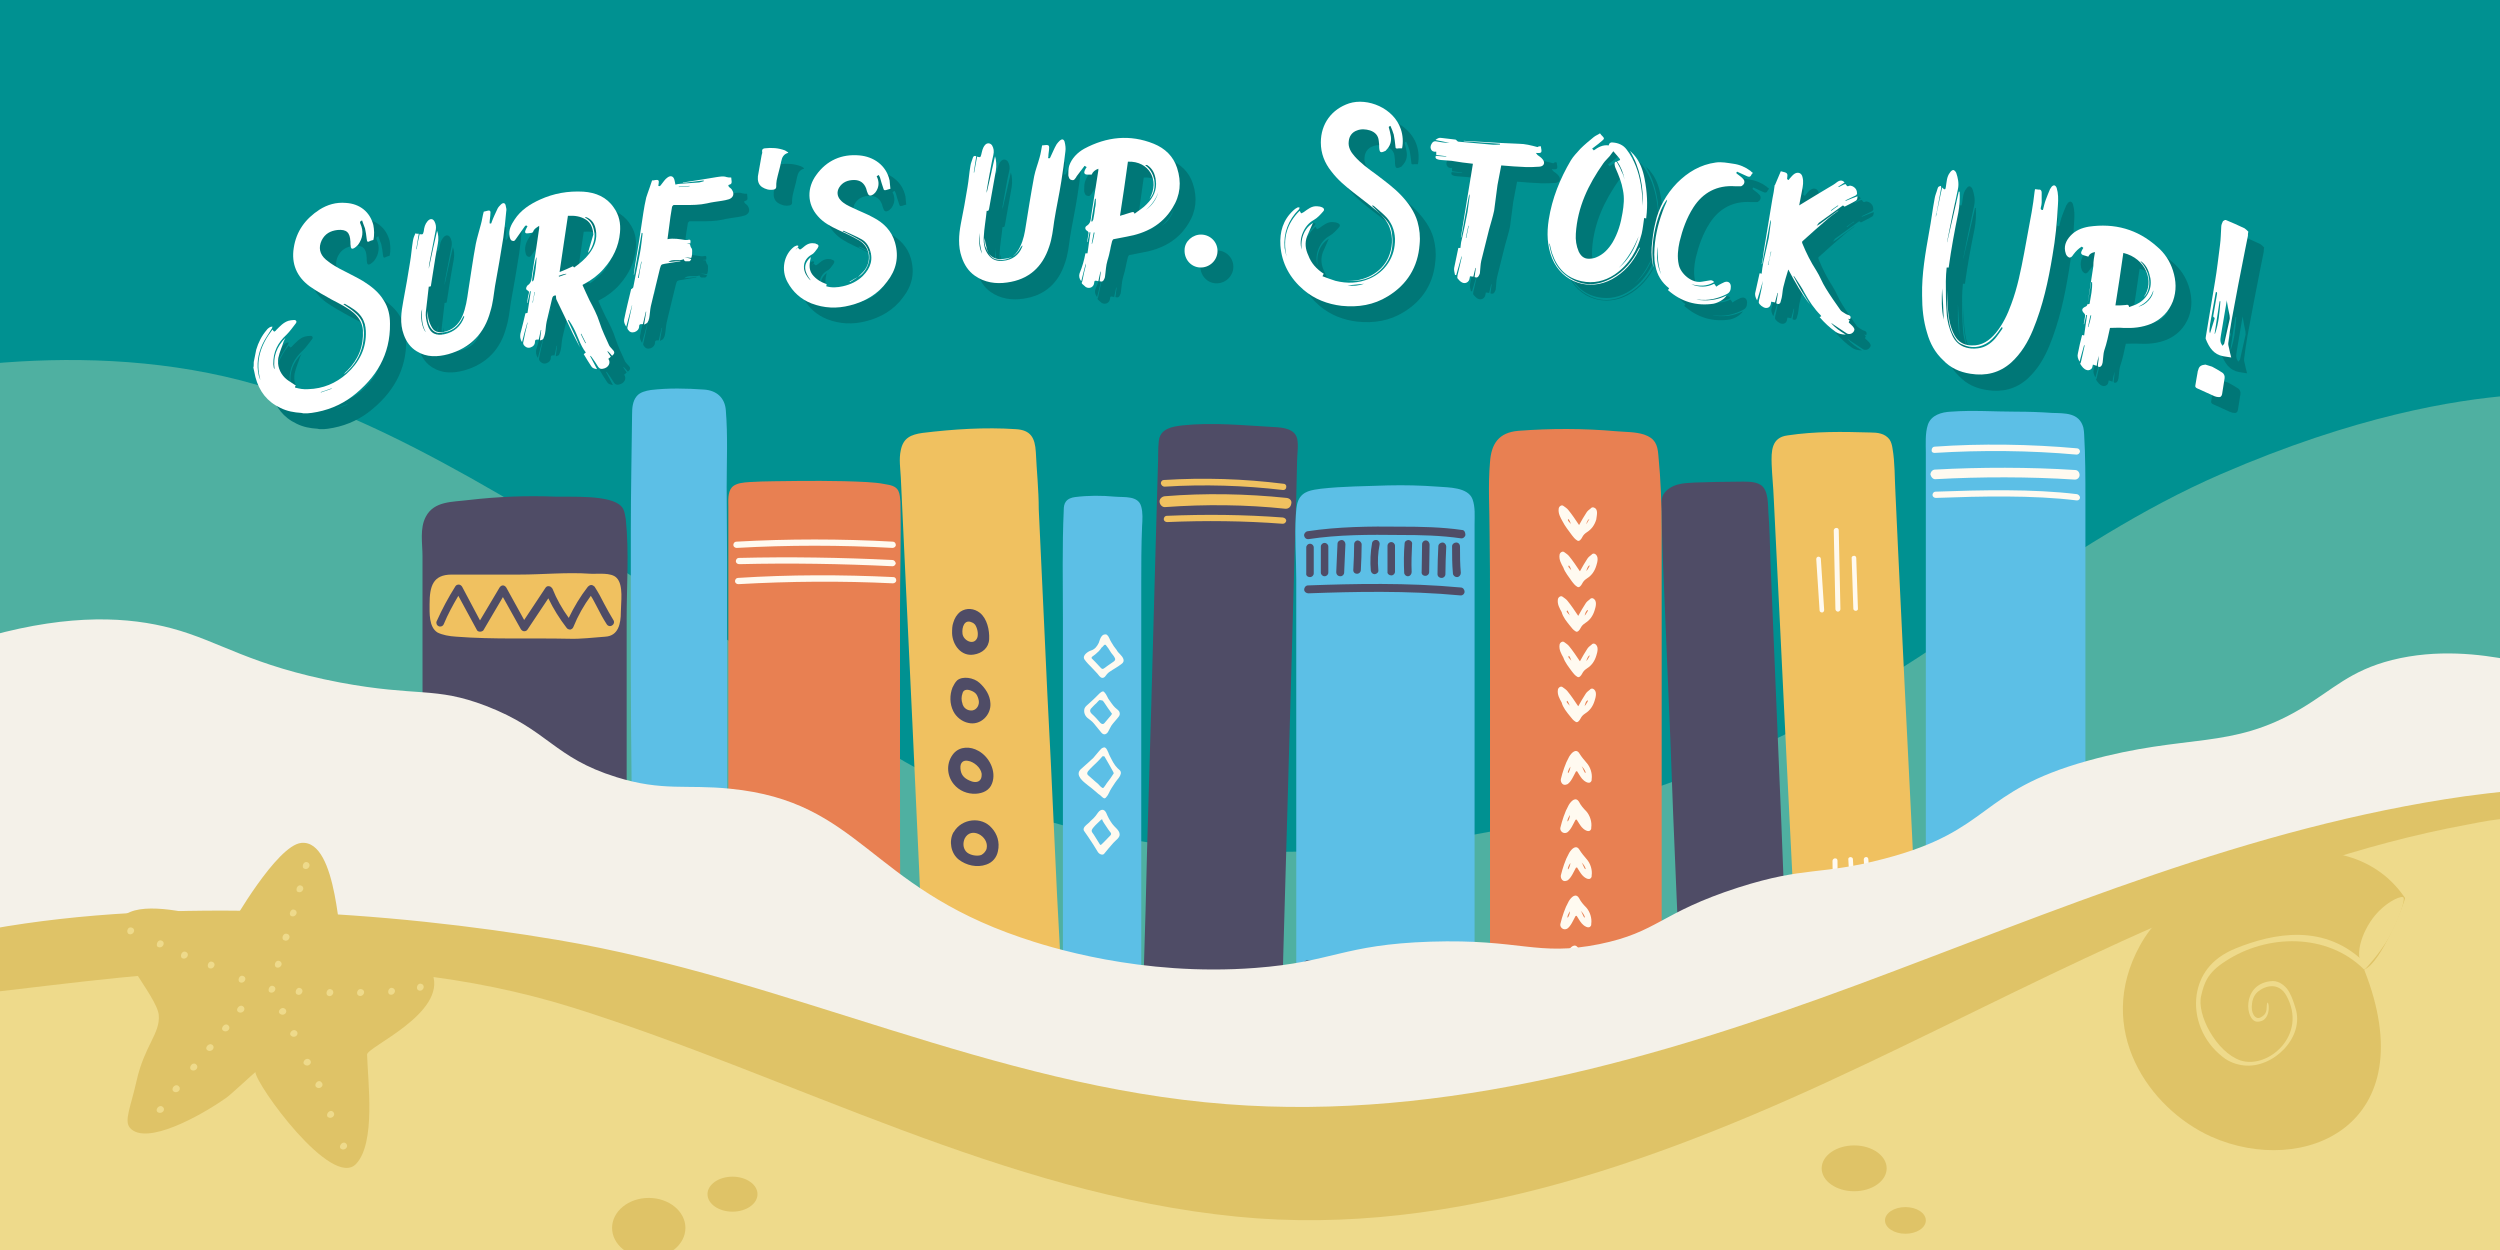<?xml version="1.0" encoding="utf-8"?>
<!-- Generator: Adobe Illustrator 27.4.1, SVG Export Plug-In . SVG Version: 6.00 Build 0)  -->
<svg version="1.1" id="Layer_1" xmlns="http://www.w3.org/2000/svg" xmlns:xlink="http://www.w3.org/1999/xlink" x="0px" y="0px"
	 viewBox="0 0 600 300" style="enable-background:new 0 0 600 300;" xml:space="preserve">
<style type="text/css">
	.st0{fill:#4FB0A1;}
	.st1{fill:#009191;}
	.st2{fill:#F4F1E9;}
	.st3{fill:#4F4C66;}
	.st4{fill:#E88052;}
	.st5{fill:#FFFAF0;}
	.st6{fill:#5CBFE6;}
	.st7{fill:#F0C160;}
	.st8{fill:#007777;}
	.st9{fill:#FFFFFF;}
	.st10{fill:#EEDA8B;}
	.st11{fill:#DFC367;}
	.st12{fill-rule:evenodd;clip-rule:evenodd;fill:#DFC367;}
	.st13{fill-rule:evenodd;clip-rule:evenodd;fill:#EEDA8B;}
</style>
<rect x="-2.5" y="-1.3" class="st0" width="604.9" height="303"/>
<path class="st1" d="M-2.5-1.3v88.6c18.7-1.7,39.7-1.3,60.3,4c12.3,3.2,23.6,7.8,24.2,8c28.7,11.9,71.5,38.6,124.1,76.4
	c57.9,41.6,151.7,34.5,221,1.2C464,159.3,495,130.3,533,113.8c32.3-14,56-17.8,69.7-18.9V-1.3H-2.5z"/>
<path class="st2" d="M-45.3,71.2"/>
<path class="st2" d="M28.7,54"/>
<path class="st2" d="M-11.1,60.3"/>
<path class="st2" d="M-5.2,59.4"/>
<path class="st2" d="M-794.1,82.1"/>
<g>
	<g>
		<path class="st3" d="M428.6,251.1c-0.1,0.2-0.3,0.3-0.5,0.4c-0.9,0.6-2.1,0.8-3.2,1c-5.4,0.6-10.9,0.7-16.3,0.1
			c-2.7-0.3-4.3-1.2-4.5-4.1c-0.8-11.7-1.3-23.5-1.8-35.3c-0.5-11.8-1-23.6-1.4-35.4c-0.5-11.2-0.9-22.3-1.4-33.5
			c-0.3-6.9-0.6-13.8-0.7-20.6c0-1.5-0.4-3.6,0.4-5c0.7-1.2,2-2,3.4-2.4c1.4-0.4,2.8-0.4,4.2-0.5c3.4-0.1,6.8-0.2,10.2-0.2
			c1.7,0,4.1-0.2,5.6,0.8c1.8,1.2,1.7,4.5,1.8,6.4c0.3,3.9,0.4,7.9,0.5,11.8c0.4,9.6,0.8,19.2,1.2,28.8c0.5,11.2,0.9,22.4,1.4,33.6
			c0.4,10.3,0.8,20.5,1.2,30.8c0.2,5,0.5,10,0.8,15c0,0.4,0.1,0.9,0.1,1.3C429.6,246,429.9,249.5,428.6,251.1z"/>
	</g>
	<path class="st4" d="M397.3,251c-0.5,0.6-1.2,1-2,1.4c-3.6,1.5-7.6,1.5-11.4,1.4c-3.5-0.1-6.9,0-10.4-0.2c-3.3-0.1-6.7-0.7-10-1.4
		c-1.3-0.3-2.5-0.6-3.5-1.4c-1.2-1-1.9-2.5-2.1-4c-0.4-2.1-0.3-4.5-0.3-6.7c0-2.7,0-5.4,0-8.2c0-5.4,0-10.9,0-16.3
		c0-11.5,0-23,0-34.5c0-11.7,0-23.4,0-35.1c0-6,0-12-0.1-18c0-5.7-0.4-11.4,0.1-17.1c0.3-4.4,2.1-7.1,6.8-7.5
		c7.7-0.6,15.7-0.6,23.5,0.1c2.2,0.2,4.5,0.1,6.7,0.8c2.6,0.9,3.2,2.4,3.4,4.9c0.6,6.1,0.8,12,0.8,18.1c0,10.4,0,20.7,0,31.1
		c0,11.7,0,23.4,0,35.1c0,10.7,0,21.3,0,32c0,4.7,0,9.4,0,14.1C398.9,243.2,399.8,248.3,397.3,251z"/>
	<path class="st5" d="M376.9,150.3c0.3,0.4,0.7,0.9,1.2,1.2c0.5,0.4,1-0.3,1.2-0.7c0.3-0.6,0.6-0.9,1.2-1.3c1.1-0.7,1.8-1.7,2.2-3
		c0.3-0.9,0.7-2.4-0.4-2.9c-0.2-0.1-0.6,0-0.7,0.2c-0.4,0.3-0.9,0.7-1.1,1.1c-0.6,0.9-1.1,1.8-1.6,2.7c0,0.1-0.1,0.1-0.1,0.2
		c0,0-0.1-0.1-0.1-0.1c-0.8-1.2-1.6-2.4-2.5-3.5c-0.3-0.4-0.8-0.7-1.2-1c-0.4-0.3-1,0.1-1.1,0.6c-0.2,1.2,0.4,2.2,0.9,3.1
		C375.1,148.1,376,149.2,376.9,150.3z M381.1,146.4c0.1,0-0.2,0.6-0.5,1c-0.1,0.2-0.3,0.3-0.3,0.4
		C380.4,147.4,380.6,146.5,381.1,146.4z M376.1,146.5c0.2,0,0.6,1,0.6,1.2c-0.1-0.3-0.7-0.7-0.7-1
		C376.1,146.6,376.1,146.5,376.1,146.5z"/>
	<path class="st5" d="M375.9,211.4c0.1,0,0.2-0.1,0.3-0.1c0.9-0.6,1.5-2.1,2-3c0-0.1,0.3-0.1,0.3-0.1c0.4,0.6,0.7,1.2,1.2,1.8
		c0.4,0.5,1.7,1.5,2.2,0.6c0.1-0.1,0.1-0.3,0.1-0.5c0.2-1.3-0.3-2.9-1.2-3.9c-0.6-0.7-1.2-1.4-1.7-2.2c-0.8-1.4-1.9-0.3-2.5,0.7
		c-0.5,0.9-0.9,1.8-1.2,2.7c-0.3,0.9-0.6,1.8-0.8,2.7C374.5,210.9,375.1,211.7,375.9,211.4z M380.5,208.3
		C380.5,208.3,380.5,208.4,380.5,208.3c0,0.1,0.1,0.2,0,0.3c-0.2,0.1-0.7-1.4-0.9-1.6C380,207.4,380.3,207.8,380.5,208.3z
		 M376.9,207.1c0,0.3-0.1,0.6-0.2,0.9c0,0-0.3,0.8-0.4,0.6C376.2,208.2,376.7,207.4,376.9,207.1z"/>
	<path class="st5" d="M382.5,121.8c-0.2-0.1-0.6,0-0.7,0.2c-0.4,0.3-0.9,0.7-1.1,1.1c-0.6,0.9-1.1,1.8-1.6,2.7
		c0,0.1-0.1,0.1-0.1,0.2c0,0-0.1-0.1-0.1-0.1c-0.8-1.2-1.6-2.4-2.5-3.5c-0.3-0.4-0.8-0.7-1.2-1c-0.4-0.3-1,0.1-1.1,0.6
		c-0.2,1.2,0.4,2.2,0.9,3.1c0.6,1.2,1.5,2.3,2.3,3.4c0.3,0.4,0.7,0.9,1.2,1.2c0.5,0.4,1-0.3,1.2-0.7c0.3-0.6,0.6-0.9,1.2-1.3
		c1.1-0.7,1.8-1.7,2.2-3C383.2,123.7,383.7,122.2,382.5,121.8z M376.3,124.8c0-0.1,0-0.2,0.1-0.2c0.2,0,0.6,1,0.6,1.2
		C376.9,125.5,376.3,125.1,376.3,124.8z M380.9,125.5c-0.1,0.2-0.3,0.3-0.3,0.4c0.2-0.3,0.4-1.3,0.9-1.3
		C381.5,124.5,381.1,125.1,380.9,125.5z"/>
	<path class="st5" d="M379,215.6c-0.8-1.4-1.9-0.3-2.5,0.7c-0.5,0.9-0.9,1.8-1.2,2.7c-0.3,0.9-0.6,1.8-0.8,2.7
		c-0.2,0.7,0.5,1.5,1.3,1.3c0.1,0,0.2-0.1,0.3-0.1c0.9-0.6,1.5-2.1,2-3c0-0.1,0.3-0.1,0.3-0.1c0.4,0.6,0.7,1.2,1.2,1.8
		c0.4,0.5,1.7,1.5,2.2,0.6c0.1-0.1,0.1-0.3,0.1-0.5c0.2-1.3-0.3-2.9-1.2-3.9C380,217.1,379.4,216.4,379,215.6z M376.6,219.6
		c0,0-0.3,0.8-0.4,0.6c-0.1-0.4,0.4-1.2,0.6-1.5C376.8,219,376.7,219.3,376.6,219.6z M375.9,188.3c0.1,0,0.2-0.1,0.3-0.1
		c0.9-0.6,1.5-2.1,2-3c0-0.1,0.3-0.1,0.3-0.1c0.4,0.6,0.7,1.2,1.2,1.8c0.4,0.5,1.7,1.5,2.2,0.6c0.1-0.1,0.1-0.3,0.1-0.5
		c0.2-1.3-0.3-2.9-1.2-3.9c-0.6-0.7-1.2-1.4-1.7-2.2c-0.8-1.4-1.9-0.3-2.5,0.7c-0.5,0.9-0.9,1.8-1.2,2.7c-0.3,0.9-0.6,1.8-0.8,2.7
		C374.5,187.8,375.1,188.6,375.9,188.3z M380.5,185.2C380.5,185.2,380.5,185.3,380.5,185.2c0,0.1,0.1,0.2,0,0.3
		c-0.2,0.1-0.7-1.4-0.9-1.6C380,184.3,380.3,184.7,380.5,185.2z M376.9,184c0,0.3-0.1,0.6-0.2,0.9c0,0-0.3,0.8-0.4,0.6
		C376.2,185.1,376.7,184.3,376.9,184z M379,192.5c-0.8-1.4-1.9-0.3-2.5,0.7c-0.5,0.9-0.9,1.8-1.2,2.7c-0.3,0.9-0.6,1.8-0.8,2.7
		c-0.2,0.7,0.5,1.5,1.3,1.3c0.1,0,0.2-0.1,0.3-0.1c0.9-0.6,1.5-2.1,2-3c0-0.1,0.3-0.1,0.3-0.1c0.4,0.6,0.7,1.2,1.2,1.8
		c0.4,0.5,1.7,1.5,2.2,0.6c0.1-0.1,0.1-0.3,0.1-0.5c0.2-1.3-0.3-2.9-1.2-3.9C380,194,379.4,193.3,379,192.5z M376.6,196.5
		c0,0-0.3,0.8-0.4,0.6c-0.1-0.4,0.4-1.2,0.6-1.5C376.8,195.9,376.7,196.2,376.6,196.5z M380.3,220.2c-0.2,0.1-0.7-1.4-0.9-1.6
		c0.4,0.4,0.7,0.8,0.9,1.3c0,0,0,0,0,0C380.4,220.1,380.4,220.2,380.3,220.2z"/>
	<path class="st5" d="M377.3,139.6c0.3,0.4,0.7,0.9,1.2,1.2c0.5,0.4,1-0.3,1.2-0.7c0.3-0.6,0.6-0.9,1.2-1.3c1.1-0.7,1.8-1.7,2.2-3
		c0.3-0.9,0.7-2.4-0.4-2.9c-0.2-0.1-0.6,0-0.7,0.2c-0.4,0.3-0.9,0.7-1.1,1.1c-0.6,0.9-1.1,1.8-1.6,2.7c0,0.1-0.1,0.1-0.1,0.2
		c0,0-0.1-0.1-0.1-0.1c-0.8-1.2-1.6-2.4-2.5-3.5c-0.3-0.4-0.8-0.7-1.2-1c-0.4-0.3-1,0.1-1.1,0.6c-0.2,1.2,0.4,2.2,0.9,3.1
		C375.6,137.4,376.5,138.4,377.3,139.6z M381.5,135.7c0.1,0-0.2,0.6-0.5,1c-0.1,0.2-0.3,0.3-0.3,0.4
		C380.8,136.7,381.1,135.7,381.5,135.7z M376.5,135.7c0.2,0,0.6,1,0.6,1.2c-0.1-0.3-0.7-0.7-0.7-1
		C376.5,135.8,376.5,135.7,376.5,135.7z"/>
	<path class="st5" d="M376.9,172c0.3,0.4,0.7,0.9,1.2,1.2c0.5,0.4,1-0.3,1.2-0.7c0.3-0.6,0.6-0.9,1.2-1.3c1.1-0.7,1.8-1.7,2.2-3
		c0.3-0.9,0.7-2.4-0.4-2.9c-0.2-0.1-0.6,0-0.7,0.2c-0.4,0.3-0.9,0.7-1.1,1.1c-0.6,0.9-1.1,1.8-1.6,2.7c0,0.1-0.1,0.1-0.1,0.2
		c0,0-0.1-0.1-0.1-0.1c-0.8-1.2-1.6-2.4-2.5-3.5c-0.3-0.4-0.8-0.7-1.2-1c-0.4-0.3-1,0.1-1.1,0.6c-0.2,1.2,0.4,2.2,0.9,3.1
		C375.1,169.8,376,170.9,376.9,172z M381.1,168.1c0.1,0-0.2,0.6-0.5,1c-0.1,0.2-0.3,0.3-0.3,0.4
		C380.4,169.1,380.6,168.1,381.1,168.1z M376.1,168.2c0.2,0,0.6,1,0.6,1.2c-0.1-0.3-0.7-0.7-0.7-1
		C376.1,168.2,376.1,168.2,376.1,168.2z"/>
	<path class="st5" d="M377.3,161.2c0.3,0.4,0.7,0.9,1.2,1.2c0.5,0.4,1-0.3,1.2-0.7c0.3-0.6,0.6-0.9,1.2-1.3c1.1-0.7,1.8-1.7,2.2-3
		c0.3-0.9,0.7-2.4-0.4-2.9c-0.2-0.1-0.6,0-0.7,0.2c-0.4,0.3-0.9,0.7-1.1,1.1c-0.6,0.9-1.1,1.8-1.6,2.7c0,0.1-0.1,0.1-0.1,0.2
		c0,0-0.1-0.1-0.1-0.1c-0.8-1.2-1.6-2.4-2.5-3.5c-0.3-0.4-0.8-0.7-1.2-1c-0.4-0.3-1,0.1-1.1,0.6c-0.2,1.2,0.4,2.2,0.9,3.1
		C375.6,159,376.5,160.1,377.3,161.2z M381.5,157.3c0.1,0-0.2,0.6-0.5,1c-0.1,0.2-0.3,0.3-0.3,0.4
		C380.8,158.3,381.1,157.4,381.5,157.3z M376.5,157.4c0.2,0,0.6,1,0.6,1.2c-0.1-0.3-0.7-0.7-0.7-1
		C376.5,157.5,376.5,157.4,376.5,157.4z"/>
	<path class="st5" d="M378.8,227.6c-0.8-1.4-1.9-0.3-2.5,0.7c-0.5,0.9-0.9,1.8-1.2,2.7c-0.3,0.9-0.6,1.8-0.8,2.7
		c-0.2,0.7,0.5,1.5,1.3,1.3c0.1,0,0.2-0.1,0.3-0.1c0.9-0.6,1.5-2.1,2-3c0-0.1,0.3-0.1,0.3-0.1c0.4,0.6,0.7,1.2,1.2,1.8
		c0.4,0.5,1.7,1.5,2.2,0.6c0.1-0.1,0.1-0.3,0.1-0.5c0.2-1.3-0.3-2.9-1.2-3.9C379.9,229.1,379.3,228.4,378.8,227.6z M376.5,231.6
		c0,0-0.3,0.8-0.4,0.6c-0.1-0.4,0.4-1.2,0.6-1.5C376.7,231,376.6,231.3,376.5,231.6z M380.2,232.2c-0.2,0.1-0.7-1.4-0.9-1.6
		c0.4,0.4,0.7,0.8,0.9,1.3c0,0,0,0,0,0C380.3,232,380.3,232.2,380.2,232.2z"/>
	<g>
		<path class="st6" d="M173.6,251.6c-0.8,1-2.1,1.7-4.1,2.2c-4.9,1.3-8.9,0.9-13.8,0c-2.4-0.4-3.8-2.3-3.9-4.7
			c-0.2-4.5-0.2-9-0.1-13.5c0.2-8.4,0.2-16.8,0.1-25.2c-0.1-16.5-0.4-33-0.4-49.5c0-11.2,0-22.5,0-33.7c0-9.2,0.2-18.5,0.3-27.7
			c0-1.5,0.1-3.2,1.1-4.4c0.8-1,2.2-1.3,3.4-1.5c4.2-0.5,8.5-0.4,12.8-0.1c3,0.2,5,2,5.2,5c0.5,6.1,0.2,12.2,0.2,18.4
			c0,5.9,0.1,11.9,0.1,17.8c0,13.7,0,27.4,0,41.1c0,16.1,0,32.1,0,48.2c0,5.8,0,11.7,0,17.5C174.6,244.7,175.8,248.9,173.6,251.6z"
			/>
	</g>
	<g>
		<path class="st6" d="M273.1,251.4c-0.3,0.4-0.7,0.8-1.4,1.1c-1.3,0.5-2.8,0.4-4.2,0.6c-2.6,0.2-5.2-0.2-7.8-0.4
			c-2.3-0.2-4.6-1.1-4.8-3.7c-0.2-2.2,0.2-4.9,0.2-7.2c0-8.8,0-17.7,0-26.5c0-11.3,0-22.6,0-33.8c0-10.9,0-21.8,0-32.7
			c0-8.8-0.2-17.6,0.2-26.4c0-0.7,0.1-1.5,0.5-2c0.5-0.7,1.4-1,2.2-1.1c3.2-0.4,6.4-0.4,9.6-0.1c2.3,0.2,5.6-0.3,6.3,2.4
			c0.4,1.4,0.3,3.2,0.2,4.7c-0.2,4.7-0.2,9.4-0.2,14.2c0,10.2,0,20.3,0,30.5c0,11.4,0,22.8,0,34.2c0,9.9,0,19.7,0,29.6
			c0,4.6,0,9.2-0.3,13.8C273.6,249.7,273.6,250.6,273.1,251.4z"/>
		<g>
			<path class="st5" d="M262.4,181.9c-0.4,0.4-0.8,0.7-1.2,1.1c-0.6,0.6-1.3,1.1-1.9,1.7c-1.3,1.4,0.7,2.9,1.7,3.7
				c0.7,0.5,1.4,1.1,2.1,1.7c0.3,0.3,0.7,0.6,1,0.8c0.2,0.2,0.6,0.6,0.9,0.7c0.2,0,0.4-0.1,0.5-0.3c0.6-0.6,0.8-1.5,1.3-2.2
				c0.5-0.8,1.1-1.7,1.7-2.4c0.5-0.7,0.7-1.3,0.3-1.8c-0.9-0.7-1.5-1.6-2-2.6c-0.3-0.6-0.6-1.1-0.8-1.7c-0.2-0.4-0.4-1-0.8-1.2
				c-0.2-0.1-0.7,0.1-0.9,0.3C263.7,180.3,263.1,181.1,262.4,181.9z M265.1,181.6c0.7,1.2,1.4,2.4,2.1,3.7c0,0.1,0.1,0.2,0.1,0.3
				c-0.3,0.4-0.5,0.8-0.8,1.2c-0.3,0.4-0.6,0.8-0.9,1.2c-0.2,0.3-0.5,0.8-0.8,1.1c-0.3,0.2-1.1-0.8-1.3-1c-0.2-0.2-0.4-0.3-0.6-0.5
				c-0.6-0.5-1.1-1-1.7-1.5c-0.5-0.4-0.2-0.9,0.1-1.2c0.6-0.7,1.3-1.3,1.9-1.9c0.5-0.5,1-1,1.4-1.5
				C264.9,181.5,265.1,181.5,265.1,181.6z"/>
			<path class="st5" d="M264.7,152.4c-0.1,0.1-0.2,0.2-0.3,0.3c-0.4,0.5-0.5,1.1-0.7,1.6c-0.4,0.8-0.9,1.5-1.8,1.8
				c-0.7,0.2-2.3,1.2-1.6,2.2c0.5,0.7,1.1,1.3,1.7,1.9c0.6,0.7,1.3,1.3,1.8,2c0.4,0.5,0.9,0.7,1.4,0.2c0.3-0.4,0.6-0.8,1-1.1
				c1-0.7,2-1.2,2.9-1.9c1.1-0.7,0.4-1.7-0.3-2.4c-0.3-0.3-0.6-0.6-0.8-1c-0.5-0.6-0.9-1.2-1.3-1.9c-0.4-0.6-0.5-1.3-1-1.7
				C265.6,152.2,265.1,152.2,264.7,152.4z M265.4,154.8C265.4,154.8,265.5,154.8,265.4,154.8c0.2,0.2,0.4,0.6,0.6,0.8
				c0.2,0.4,0.5,0.7,0.7,1.1c0.3,0.4,0.6,0.7,0.8,1.1c0.3,0.5,0.1,0.8-0.4,1.1c-0.4,0.3-0.9,0.6-1.3,0.9c-0.3,0.2-0.6,0.5-1,0.7
				c-0.1,0.1-0.4,0-0.5-0.1c-0.5-0.5-0.9-1-1.4-1.5c-0.3-0.3-0.6-0.6-0.9-0.9c0,0,0-0.2,0-0.3c0.6-0.4,1.2-0.9,1.7-1.4
				c0.3-0.3,0.5-0.6,0.7-0.9C264.8,155.2,265,154.5,265.4,154.8z"/>
			<path class="st5" d="M263.8,194.7c-0.4,0.4-0.7,1-1.1,1.4c-0.4,0.5-0.9,0.8-1.3,1.3c-0.4,0.4-1.1,0.8-1.3,1.4
				c-0.1,0.4,0,0.5,0.2,0.8c0.3,0.4,0.6,0.9,0.9,1.3c0.8,1.2,1.6,2.4,2.3,3.6c0.4,0.6,1.2,0.8,1.5,0.4c0.7-0.9,1.5-1.8,2.2-2.6
				c0.5-0.6,1.7-1.3,1.5-2.2c-0.1-0.9-1.2-1.6-1.7-2.3c-0.6-0.8-1.1-1.7-1.5-2.7C265.1,194.3,264.5,194.1,263.8,194.7z M265,197.6
				c0.3,0.5,0.7,1,1,1.5c0.2,0.3,0.4,0.5,0.6,0.8c0.2,0.4-0.1,0.6-0.4,0.9c-0.7,0.7-1.3,1.4-2,2c0,0-0.2-0.1-0.2-0.1
				c-0.5-0.8-1-1.6-1.5-2.4c-0.2-0.3-0.5-0.6-0.5-0.9c0-0.3,0.3-0.7,0.5-0.9c0.5-0.6,1.1-1.1,1.7-1.7c0.1-0.1,0.2-0.1,0.3-0.2
				C264.6,197,264.8,197.3,265,197.6z"/>
			<path class="st5" d="M263.5,166.8c-0.7,0.7-1.4,1.4-2.1,2c-0.4,0.4-0.9,0.7-1.1,1.2c-0.3,0.9,0.1,1.8,0.7,2.3
				c0.5,0.4,1.1,0.8,1.5,1.3c0.6,0.7,1.2,1.5,1.8,2.2c0.5,0.6,1.1,0.6,1.6-0.1c0.3-0.5,0.5-1,0.8-1.5c0.4-0.6,0.9-1.1,1.3-1.6
				c0.4-0.5,0.9-0.9,0.7-1.6c-0.1-0.5-0.7-0.8-1.1-1.2c-0.6-0.6-1.1-1.4-1.6-2.1c-0.3-0.5-0.5-1.1-0.9-1.5
				C264.7,165.5,263.9,166.4,263.5,166.8z M264.7,168.2c0.1,0.1,0.2,0.3,0.3,0.4c0.6,0.9,1.2,1.8,1.8,2.6c0,0,0,0.1,0.1,0.1
				c-0.2,0.3-0.4,0.6-0.7,0.9c-0.4,0.4-0.7,0.9-1.1,1.3c-0.3,0.4-0.7,0.3-1,0c-0.7-0.8-1.3-1.5-2.1-2.2c-0.4-0.4-0.5-0.8-0.2-1.2
				c0.4-0.4,0.8-0.9,1.3-1.3c0.3-0.3,0.5-0.6,0.8-0.8C264.4,168.1,264.6,168.1,264.7,168.2z"/>
		</g>
	</g>
	<g>
		<path class="st4" d="M214.8,251.3c-2.7,4.1-8.5,4.7-12.8,4.9c-5.7,0.3-11.5-0.3-17.1-0.9c-4.4-0.5-9.7-2-10.1-7.2
			c-0.1-1.8,0-3.7,0-5.5c0-4.8,0-9.6,0-14.4c0-13.1,0-26.2,0-39.3c0-1.7,0-3.4,0-5c0-20.7,0-41.4,0-62.2c0-1.5-0.2-3.6,0.9-4.8
			c1-1,2.8-1.1,4.1-1.2c1.9-0.1,3.9-0.2,5.9-0.2c7.4-0.1,15-0.2,22.4,0.2c1.4,0.1,2.9,0.2,4.3,0.5c1.2,0.2,2.6,0.4,3.2,1.6
			c0.4,0.8,0.4,1.7,0.5,2.6c0.2,8.7-0.1,17.4-0.1,26.1c0,10.4,0,20.9,0,31.3c0,3.7,0,7.3,0,11c0,10.6,0,21.2,0.1,31.7
			c0,5.3,0.1,10.6,0.1,15.9c0,2.7,0,5.4,0,8.1C216.1,247,216.2,249.1,214.8,251.3z"/>
		<g>
			<path class="st5" d="M176.8,131.5C176.8,131.5,176.8,131.5,176.8,131.5c12.4-0.7,25-0.7,37.4,0c0.4,0,0.8-0.3,0.8-0.7
				c0-0.4-0.3-0.8-0.7-0.8c-12.5-0.7-25.1-0.7-37.6,0c-0.4,0-0.7,0.4-0.7,0.8C176,131.2,176.4,131.5,176.8,131.5z"/>
			<path class="st5" d="M214.2,134.4c-12.2-0.6-24.6-0.8-36.9-0.5c-0.4,0-0.7,0.4-0.7,0.8c0,0.4,0.4,0.7,0.8,0.7
				c12.2-0.3,24.6-0.1,36.8,0.5c0,0,0,0,0,0c0.4,0,0.7-0.3,0.8-0.7C214.9,134.8,214.6,134.4,214.2,134.4z"/>
			<path class="st5" d="M214.4,138.5c-12.4-0.6-24.9-0.6-37.3,0.2c-0.4,0-0.7,0.4-0.7,0.8c0,0.4,0.4,0.7,0.8,0.7c0,0,0,0,0,0
				c12.3-0.7,24.8-0.8,37.1-0.2c0.4,0,0.8-0.3,0.8-0.7C215.1,138.8,214.8,138.5,214.4,138.5z"/>
			<path class="st5" d="M176.9,237.4c5.7,1.5,11.8,1.7,17.7,1.9c0.9,0,1.8,0,2.6,0c5.4,0,10.8-0.4,16.1-1.2c0.4-0.1,0.7-0.4,0.6-0.9
				c-0.1-0.4-0.4-0.7-0.9-0.6c-6.1,0.9-12.3,1.3-18.5,1.1c-5.7-0.1-11.8-0.4-17.3-1.8c-0.4-0.1-0.8,0.1-0.9,0.5
				C176.3,236.9,176.5,237.3,176.9,237.4z"/>
			<path class="st5" d="M213.2,240.7c-11.6,1.9-24.3,1.7-36.5-0.6c-0.4-0.1-0.8,0.2-0.9,0.6c-0.1,0.4,0.2,0.8,0.6,0.9
				c6.8,1.3,13.6,1.9,20.4,1.9c5.7,0,11.3-0.4,16.7-1.3c0.4-0.1,0.7-0.5,0.6-0.9C214,240.9,213.7,240.6,213.2,240.7z"/>
			<path class="st5" d="M212.9,244.6c-6.1,1.8-12.6,1.9-17.6,1.8c-5.6-0.1-12.2-0.4-18.7-2.1c-0.4-0.1-0.8,0.1-0.9,0.5
				c-0.1,0.4,0.1,0.8,0.5,0.9c6.6,1.7,13.3,2.1,19,2.2c0.7,0,1.4,0,2.1,0c4.7,0,10.4-0.3,15.9-1.9c0.4-0.1,0.6-0.5,0.5-0.9
				C213.7,244.7,213.3,244.5,212.9,244.6z"/>
		</g>
	</g>
	<path class="st3" d="M306.1,251.6c-1.2,2-3.6,1.6-5.9,1.7c-4.3,0.1-8.7-0.1-13-0.2c-3.5-0.1-7.8-0.2-11.2-1.3
		c-1.4-0.5-1.7-2.2-1.8-3.5c-0.4-5,0.1-10.2,0.3-15.2c0.3-9.7,0.6-19.5,0.8-29.2c0.3-11.5,0.7-23,1-34.4c0.3-11,0.6-22,0.9-32.9
		c0.2-8.2,0.5-16.5,0.7-24.7c0.1-2,0-4,0.2-6c0.3-3,3.1-3.5,5.6-3.8c7.4-0.8,14.8,0,22.2,0.4c2,0.1,4.8,0.4,5.4,2.7
		c0.4,1.6,0,3.9,0,5.6c-0.1,6.2-0.3,12.4-0.5,18.7c-0.3,10.7-0.6,21.4-0.9,32.2c-0.3,11.8-0.7,23.6-1,35.4
		c-0.3,10.5-0.6,21-0.9,31.5c-0.1,4-0.2,8-0.3,12c-0.1,3.5-0.1,7-1.2,10.3C306.4,251,306.3,251.3,306.1,251.6z"/>
	<g>
		<path class="st7" d="M308.8,119.5c-9.7-1-19.6-1.2-29.3-0.4c-0.7,0.1-1.3,0.7-1.2,1.4c0.1,0.7,0.7,1.3,1.4,1.2
			c9.6-0.7,19.3-0.6,28.8,0.4c0,0,0.1,0,0.1,0c0.7,0,1.2-0.5,1.3-1.2C310.1,120.2,309.6,119.6,308.8,119.5z"/>
		<path class="st7" d="M279.5,116.8c9.5-0.6,19-0.3,28.4,0.8c0,0,0.1,0,0.1,0c0.4,0,0.7-0.3,0.7-0.7c0.1-0.4-0.2-0.8-0.7-0.8
			c-9.5-1.2-19.2-1.5-28.7-0.9c-0.4,0-0.7,0.4-0.7,0.8C278.7,116.5,279.1,116.8,279.5,116.8z"/>
		<path class="st7" d="M307.9,124.2c-9.3-0.7-18.6-0.8-27.9-0.4c-0.4,0-0.7,0.4-0.7,0.8c0,0.4,0.4,0.7,0.8,0.7
			c9.2-0.4,18.5-0.3,27.7,0.4c0,0,0,0,0.1,0c0.4,0,0.7-0.3,0.8-0.7C308.7,124.6,308.4,124.3,307.9,124.2z"/>
	</g>
	<path class="st6" d="M352.5,251c-0.4,0.3-0.8,0.6-1.4,0.8c-4.1,1.4-8.5,1.8-12.8,1.7c-4.8-0.1-9.5,0.2-14.2-0.2
		c-3.3-0.2-6.6-0.5-9.6-1.8c-2.6-1-3.4-2.8-3.4-5.4c0-2,0-4.1,0-6.1c0-10,0-20,0-30.1c0-12.4,0-24.8,0-37.2c0-11.2,0-22.5,0-33.7
		c0-5-0.4-10.2-0.1-15.2c0.1-1.2,0.1-2.5,0.6-3.7c1-2.3,3.3-2.5,5.4-2.8c5.3-0.6,10.8-0.6,16.1-0.8c4-0.1,8,0,12,0.3
		c2.5,0.2,7.2,0.1,8.3,3c0.7,1.9,0.5,4.1,0.5,6c0,3.8,0,7.5,0,11.3c0,10.4,0,20.9,0,31.3c0,11.8,0,23.6,0,35.5c0,10.2,0,20.4,0,30.6
		c0,3.5,0,6.9,0,10.4C353.9,247.1,354.1,249.6,352.5,251z"/>
	<g>
		<path class="st3" d="M350.9,127.2c-4.8-0.7-9.9-0.8-14.6-0.8c-7.7-0.1-15.2,0-22.5,1.1c-0.5,0.1-0.9,0.6-0.8,1.1
			c0.1,0.5,0.5,0.8,0.9,0.8c0,0,0.1,0,0.1,0c7.2-1.1,14.6-1.1,22.2-1c4.7,0,9.6,0.1,14.4,0.8c0.5,0.1,1-0.3,1.1-0.8
			C351.7,127.7,351.4,127.2,350.9,127.2z"/>
		<path class="st3" d="M350.6,141c-12.8-1.2-25.8-0.9-36.7-0.5c-0.5,0-0.9,0.5-0.9,1c0,0.5,0.5,0.9,1,0.9
			c10.9-0.4,23.8-0.7,36.5,0.5c0,0,0.1,0,0.1,0c0.5,0,0.9-0.4,0.9-0.9C351.5,141.5,351.1,141,350.6,141z"/>
		<path class="st3" d="M314.4,138.5c0.5,0,0.9-0.4,0.9-0.9l0-6.2c0-0.5-0.4-0.9-0.9-0.9c0,0,0,0,0,0c-0.5,0-0.9,0.4-0.9,0.9l0,6.2
			C313.4,138.1,313.8,138.5,314.4,138.5C314.4,138.5,314.4,138.5,314.4,138.5z"/>
		<path class="st3" d="M318.8,137.4v-6.2c0-0.5-0.4-0.9-0.9-0.9s-0.9,0.4-0.9,0.9v6.2c0,0.5,0.4,0.9,0.9,0.9
			S318.8,137.9,318.8,137.4z"/>
		<path class="st3" d="M321.7,138.3c0.5,0,0.9-0.4,0.9-0.9l0.3-6.8c0-0.5-0.4-1-0.9-1c-0.5,0-1,0.4-1,0.9l-0.3,6.8
			C320.7,137.9,321.1,138.3,321.7,138.3C321.7,138.3,321.7,138.3,321.7,138.3z"/>
		<path class="st3" d="M325.7,137.7c0.5,0,0.9-0.4,0.9-0.9c0.1-2,0.2-4.1,0.2-6.1c0-0.5-0.4-0.9-0.9-1c0,0,0,0,0,0
			c-0.5,0-0.9,0.4-0.9,0.9c0,2-0.1,4-0.2,6C324.7,137.3,325.1,137.7,325.7,137.7C325.6,137.7,325.6,137.7,325.7,137.7z"/>
		<path class="st3" d="M330.4,129.6c-0.5-0.1-1,0.2-1.1,0.7c-0.4,2.2-0.5,4.5-0.3,6.7c0.1,0.5,0.5,0.8,0.9,0.8c0,0,0.1,0,0.1,0
			c0.5-0.1,0.9-0.5,0.8-1c-0.2-2.1-0.1-4.1,0.3-6.1C331.2,130.2,330.9,129.7,330.4,129.6z"/>
		<path class="st3" d="M333.9,138.1c0.5,0,0.9-0.4,0.9-0.9l0-6.2c0-0.5-0.4-0.9-0.9-0.9c0,0,0,0,0,0c-0.5,0-0.9,0.4-0.9,0.9l0,6.2
			C332.9,137.7,333.4,138.1,333.9,138.1C333.9,138.1,333.9,138.1,333.9,138.1z"/>
		<path class="st3" d="M338.1,129.6c-0.5,0-1,0.3-1,0.9c-0.2,2.3-0.2,4.6-0.1,6.9c0,0.5,0.4,0.9,0.9,0.9c0,0,0,0,0,0
			c0.5,0,0.9-0.5,0.9-1c-0.1-2.2,0-4.5,0.1-6.7C339,130.1,338.6,129.7,338.1,129.6z"/>
		<path class="st3" d="M342.1,138.2c0.5,0,0.9-0.4,0.9-0.9l0.1-6.6c0-0.5-0.4-1-0.9-1c0,0,0,0,0,0c-0.5,0-0.9,0.4-0.9,0.9l-0.1,6.6
			C341.1,137.8,341.5,138.2,342.1,138.2C342.1,138.2,342.1,138.2,342.1,138.2z"/>
		<path class="st3" d="M346,138.7c0.5,0,0.9-0.4,0.9-0.9c0-2.2,0.1-4.4,0.2-6.6c0-0.5-0.4-1-0.9-1c-0.5,0-1,0.4-1,0.9
			c-0.1,2.2-0.2,4.4-0.2,6.7C345,138.3,345.4,138.7,346,138.7C346,138.7,346,138.7,346,138.7z"/>
		<path class="st3" d="M349.5,130.2c-0.5,0-1,0.4-1,0.9c0,2.2,0,4.4,0.2,6.5c0,0.5,0.5,0.9,0.9,0.9c0,0,0,0,0.1,0
			c0.5,0,0.9-0.5,0.9-1c-0.2-2.1-0.2-4.2-0.2-6.3C350.4,130.6,350,130.2,349.5,130.2z"/>
	</g>
	<g>
		<path class="st3" d="M350.6,242.9c-12.3,1.7-24.7,1.4-36.9-0.8c-0.5-0.1-1,0.2-1.1,0.8c-0.1,0.5,0.2,1,0.8,1.1
			c7.1,1.3,14.2,1.9,21.3,1.9c5.4,0,10.8-0.4,16.2-1.1c0.5-0.1,0.9-0.5,0.8-1.1C351.6,243.2,351.1,242.8,350.6,242.9z"/>
		<path class="st3" d="M313.7,232.4c6.7,1,13.5,1.5,20.3,1.5c5.7,0,11.5-0.4,17.2-1.1c0.5-0.1,0.9-0.5,0.8-1.1
			c-0.1-0.5-0.5-0.9-1.1-0.8c-12.3,1.6-24.7,1.4-37-0.4c-0.5-0.1-1,0.3-1.1,0.8C312.9,231.8,313.2,232.3,313.7,232.4z"/>
		<path class="st3" d="M313.8,240.2C313.8,240.2,313.8,240.2,313.8,240.2c0.5,0,0.9-0.4,0.9-0.9l0-5c0-0.5-0.4-0.9-0.9-0.9
			c0,0,0,0,0,0c-0.5,0-0.9,0.4-0.9,0.9l0,5C312.8,239.8,313.2,240.2,313.8,240.2z"/>
		<path class="st3" d="M317,234.1c-0.5-0.1-1,0.3-1,0.8c-0.2,1.8-0.2,3.6,0,5.4c0.1,0.5,0.5,0.8,0.9,0.8c0,0,0.1,0,0.1,0
			c0.5-0.1,0.9-0.5,0.8-1c-0.2-1.7-0.2-3.4,0-5.1C317.9,234.6,317.6,234.2,317,234.1z"/>
		<path class="st3" d="M319.4,235.1c-0.1,1.9-0.2,3.7-0.2,5.6c0,0.5,0.4,0.9,0.9,0.9c0,0,0,0,0,0c0.5,0,0.9-0.4,0.9-0.9
			c0-1.8,0-3.7,0.2-5.5c0-0.5-0.4-1-0.9-1C319.9,234.2,319.4,234.6,319.4,235.1z"/>
		<path class="st3" d="M323.7,234.5c-0.5,0-0.9,0.4-0.9,0.9c0,1.7,0,3.5-0.1,5.2c0,0.5,0.4,1,0.9,1c0,0,0,0,0,0
			c0.5,0,0.9-0.4,0.9-0.9c0.1-1.8,0.1-3.5,0.1-5.3C324.6,235,324.2,234.5,323.7,234.5C323.7,234.5,323.7,234.5,323.7,234.5z"/>
		<path class="st3" d="M326.3,236.1v5.1c0,0.5,0.4,0.9,0.9,0.9s0.9-0.4,0.9-0.9v-5.1c0-0.5-0.4-0.9-0.9-0.9S326.3,235.6,326.3,236.1
			z"/>
		<path class="st3" d="M330,236.1l-0.2,5.4c0,0.5,0.4,1,0.9,1c0,0,0,0,0,0c0.5,0,0.9-0.4,0.9-0.9l0.2-5.4c0-0.5-0.4-1-0.9-1
			C330.5,235.2,330,235.6,330,236.1z"/>
		<path class="st3" d="M334.5,235.4C334.5,235.4,334.5,235.4,334.5,235.4c-0.5,0-0.9,0.4-0.9,0.9l0,5.3c0,0.5,0.4,0.9,0.9,0.9
			c0,0,0,0,0,0c0.5,0,0.9-0.4,0.9-0.9l0-5.3C335.5,235.8,335.1,235.4,334.5,235.4z"/>
		<path class="st3" d="M338.1,235.3C338.1,235.3,338.1,235.3,338.1,235.3c-0.5,0-0.9,0.4-0.9,1l0,5.3c0,0.5,0.4,0.9,0.9,0.9
			c0,0,0,0,0,0c0.5,0,0.9-0.4,0.9-1l0-5.3C339.1,235.7,338.7,235.3,338.1,235.3z"/>
		<path class="st3" d="M341.4,235.1c-0.5,0-0.9,0.4-0.9,1l0.1,5.6c0,0.5,0.4,0.9,0.9,0.9c0,0,0,0,0,0c0.5,0,0.9-0.4,0.9-1l-0.1-5.6
			C342.3,235.5,341.9,235.1,341.4,235.1z"/>
		<path class="st3" d="M344.8,234.7c-0.5,0-0.9,0.4-0.9,1l0.2,5.7c0,0.5,0.4,0.9,0.9,0.9c0,0,0,0,0,0c0.5,0,0.9-0.4,0.9-1l-0.2-5.7
			C345.8,235.1,345.4,234.7,344.8,234.7z"/>
		<path class="st3" d="M348.4,234.5c-0.5,0-1,0.3-1,0.9c-0.1,1.8-0.2,3.7-0.1,5.5c0,0.5,0.4,0.9,0.9,0.9c0,0,0,0,0,0
			c0.5,0,0.9-0.4,0.9-1c0-1.8,0-3.6,0.1-5.3C349.3,235,348.9,234.6,348.4,234.5z"/>
		<path class="st3" d="M351.3,233.9c-0.5,0-0.9,0.4-0.9,0.9v5.7c0,0.5,0.4,0.9,0.9,0.9c0.5,0,0.9-0.4,0.9-0.9v-5.7
			C352.2,234.4,351.8,233.9,351.3,233.9z"/>
	</g>
	<path class="st3" d="M149.2,250.9c-0.9,1-2.3,1.7-4.5,2.2c-5.8,1.3-11.8,1.5-17.8,1.4c-5.4-0.1-10.8,0.1-16.1-1
		c-2.4-0.5-5.6-1.3-6.8-3.7c-0.7-1.4-0.9-3-1-4.6c-1.2-17.8-1.5-35.4-1.5-53.3c-0.1-12.9-0.1-25.7-0.1-38.6c0-6.6,0-13.2,0-19.8
		c0-3.1-0.7-6.7,0.8-9.5c2-3.8,6.4-3.5,10.3-4c6.9-0.8,13.9-1.1,20.9-0.8c3.6,0.1,13.1-0.5,15.7,2.3c0.8,0.8,0.9,2.1,1.1,3.2
		c0.8,8,0.2,15.8,0.2,23.8c0,16.9,0,33.7,0,50.6c0,8.8,0,17.6,0,26.4c0,4.1,0,8.1-0.1,12.2c-0.1,2.5,0,4.9-0.1,7.4
		C150.3,246.9,150.6,249.5,149.2,250.9z"/>
	<g>
		<path class="st7" d="M109.5,152.8c8.9,0.7,18,0.3,27,0.5c3,0.1,5.8-0.3,8.8-0.5c3.1-0.2,3.7-3.1,3.7-5.9c0-2.2,0.7-6.5-1-8.2
			c-1.3-1.4-4.6-0.9-6.3-1c-5.7-0.4-11.4,0.2-17.1,0.2c-5.4,0-10.8,0-16.2,0c-4.5,0-5.3,2.8-5.3,7.1c0,2.1-0.2,5.5,1.9,6.8
			C106.2,152.4,107.8,152.7,109.5,152.8z"/>
		<g>
			<path class="st3" d="M115.2,151.6C115.1,151.6,115.1,151.6,115.2,151.6c-0.4,0-0.7-0.2-0.8-0.5L110,143c-1.3,2.2-2.5,4.4-3.5,6.8
				c-0.2,0.5-0.8,0.7-1.2,0.5c-0.5-0.2-0.7-0.8-0.5-1.2c1.3-2.9,2.8-5.7,4.5-8.4c0.2-0.3,0.5-0.4,0.8-0.4c0.3,0,0.6,0.2,0.8,0.5
				l4.3,8.1l4.7-7.9c0.2-0.3,0.5-0.5,0.8-0.5c0.3,0,0.6,0.2,0.8,0.5l4.3,7.8l5.1-7.7c0.2-0.3,0.5-0.5,0.9-0.4c0.3,0,0.6,0.3,0.8,0.6
				c1,2.5,2.3,4.8,3.9,7c1.3-2.7,2.8-5.2,4.6-7.5c0.2-0.2,0.5-0.4,0.8-0.4c0.3,0,0.6,0.2,0.8,0.4c0.9,1.4,1.6,2.7,2.3,4.1
				c0.7,1.3,1.4,2.6,2.2,3.9c0.3,0.4,0.2,1-0.3,1.3c-0.4,0.3-1,0.2-1.3-0.3c-0.9-1.4-1.6-2.7-2.3-4.1c-0.5-0.9-0.9-1.8-1.5-2.7
				c-1.7,2.3-3.1,4.8-4.2,7.5c-0.1,0.3-0.4,0.5-0.7,0.6c-0.3,0-0.7-0.1-0.9-0.4c-1.7-2.2-3.2-4.6-4.4-7.1l-5,7.5
				c-0.2,0.3-0.5,0.4-0.8,0.4c-0.3,0-0.6-0.2-0.8-0.5l-4.3-7.7l-4.7,8C115.8,151.5,115.5,151.6,115.2,151.6z"/>
		</g>
	</g>
	<path class="st7" d="M460.4,250.9c-0.9,1-2.7,1.5-3.9,1.8c-6.3,1.4-13.3,1.3-19.6,0.3c-1.2-0.2-3.1-0.4-4-1.3
		c-1.1-1.1-1.1-3.3-1.1-4.7c-0.5-10.1-0.8-20.2-1.3-30.3c-0.6-11.3-1.1-22.7-1.7-34c-0.6-11.6-1.1-23.2-1.7-34.8
		c-0.5-9.4-0.9-18.8-1.4-28.3c-0.1-2.7-0.4-5.4-0.5-8.1c-0.1-3.2-0.1-6.5,3.8-7c6.6-1,13.2-0.9,19.9-0.7c1.7,0,3.5,0.2,4.6,1.7
		c0.4,0.6,0.6,1.4,0.7,2.1c0.6,3.5,0.5,7.1,0.7,10.6c0.2,4.3,0.4,8.7,0.6,13c0.5,11,1.1,22.1,1.6,33.1c0.6,12,1.2,24,1.8,36.1
		c0.5,10.4,1,20.8,1.5,31.2c0.3,5.6,0.2,11.2,0.6,16.7c0.1,0.9,0.1,1.9-0.5,2.6C460.5,250.8,460.5,250.9,460.4,250.9z"/>
	<g>
		<path class="st5" d="M436.4,133.6c-0.3,0-0.5,0.3-0.5,0.6l0.8,12.3c0,0.3,0.3,0.5,0.6,0.5c0,0,0,0,0,0c0.3,0,0.5-0.3,0.5-0.6
			l-0.8-12.3C437,133.8,436.7,133.6,436.4,133.6z"/>
		<path class="st5" d="M440.7,126.7C440.7,126.7,440.7,126.7,440.7,126.7c-0.3,0-0.6,0.3-0.6,0.6l0.4,18.9c0,0.3,0.3,0.6,0.6,0.6
			c0,0,0,0,0,0c0.3,0,0.6-0.3,0.6-0.6l-0.4-18.9C441.3,126.9,441.1,126.7,440.7,126.7z"/>
		<path class="st5" d="M445.5,133.9c0-0.3-0.3-0.6-0.6-0.5c-0.3,0-0.6,0.3-0.5,0.6l0.4,12.1c0,0.3,0.3,0.5,0.6,0.5c0,0,0,0,0,0
			c0.3,0,0.6-0.3,0.5-0.6L445.5,133.9z"/>
	</g>
	<g>
		<path class="st5" d="M440.4,206C440.4,206,440.4,206,440.4,206c-0.3,0-0.6,0.3-0.6,0.6c0,3.8,0.2,7.6,0.5,11.4
			c0,0.3,0.3,0.5,0.6,0.5c0,0,0,0,0,0c0.3,0,0.5-0.3,0.5-0.6c-0.3-3.7-0.4-7.5-0.4-11.3C441,206.2,440.8,206,440.4,206z"/>
		<path class="st5" d="M444.1,205.7c-0.3,0-0.6,0.3-0.5,0.6l0.9,16.8c0,0.3,0.3,0.5,0.6,0.5c0,0,0,0,0,0c0.3,0,0.6-0.3,0.5-0.6
			l-0.9-16.8C444.7,205.9,444.4,205.7,444.1,205.7z"/>
		<path class="st5" d="M449.5,217.3c-0.5-3.7-0.9-7.4-1.1-11.1c0-0.3-0.3-0.6-0.6-0.5c-0.3,0-0.5,0.3-0.5,0.6
			c0.2,3.7,0.6,7.5,1.1,11.2c0,0.3,0.3,0.5,0.6,0.5c0,0,0.1,0,0.1,0C449.3,217.9,449.6,217.6,449.5,217.3z"/>
	</g>
	<path class="st6" d="M499.4,250.8c-1.8,2.3-6.1,2.6-8.7,2.8c-5,0.4-10,0.4-15,0.1c-3.2-0.2-6.3-0.6-9.3-1.6
		c-1.7-0.6-3.6-2.3-3.8-4.2c-0.4-8.4-0.4-16.8-0.4-25.2c0-9.9,0-19.8,0-29.6c0-10.8,0-21.6,0-32.4c0-10,0-19.9,0-29.9
		c0-7.4,0-14.7,0-22.1c0-2.2-0.2-4.7,0.5-6.8c0.8-2.3,3.3-3,5.5-3.1c5.3-0.4,10.4,0,15.7,0c2.9,0,5.8,0.1,8.6,0.3
		c3.1,0.1,6.5-0.1,7.5,3.5c0.1,0.6,0.2,1.1,0.2,1.7c0.3,5.2,0.3,10.3,0.3,15.5c0,8.8,0,17.6,0,26.5c0,10.4,0,20.8,0,31.2
		c0,10.3,0,20.7,0,31c0,8.6,0,17.2,0,25.9c0,3.1,0,6.2,0,9.3C500.5,245.6,500.7,249,499.4,250.8
		C499.4,250.7,499.4,250.7,499.4,250.8z"/>
	<g>
		<path class="st5" d="M464.6,115c10.7-0.6,22.6-0.6,33.3,0.1c0,0,0,0,0.1,0c0.6,0,1.1-0.5,1.1-1.1c0-0.6-0.4-1.2-1.1-1.2
			c-10.8-0.7-22.7-0.7-33.6-0.1c-0.6,0-1.1,0.6-1.1,1.2C463.5,114.6,464,115.1,464.6,115z"/>
		<path class="st5" d="M498.5,118.6c-10.6-1.3-23.1-1-34-0.6c-0.4,0-0.7,0.4-0.7,0.8c0,0.4,0.4,0.7,0.8,0.7
			c10.8-0.4,23.3-0.7,33.8,0.6c0,0,0.1,0,0.1,0c0.4,0,0.7-0.3,0.7-0.7C499.2,119.1,498.9,118.7,498.5,118.6z"/>
		<path class="st5" d="M464.3,108.7c11.2-0.7,22.9-0.6,34,0.4c0,0,0,0,0.1,0c0.4,0,0.7-0.3,0.8-0.7c0-0.4-0.3-0.8-0.7-0.8
			c-11.1-1-23-1.2-34.2-0.4c-0.4,0-0.7,0.4-0.7,0.8C463.5,108.4,463.8,108.7,464.3,108.7z"/>
	</g>
	<g>
		<path class="st5" d="M463.3,232.5c11.6-0.2,24.2-0.1,35.6,0.1c0,0,0,0,0,0c0.4,0,0.7-0.3,0.8-0.7c0-0.4-0.3-0.8-0.7-0.8
			c-11.4-0.3-24-0.3-35.6-0.1c-0.4,0-0.7,0.4-0.7,0.8C462.5,232.2,462.8,232.5,463.3,232.5C463.3,232.5,463.3,232.5,463.3,232.5z"/>
		<path class="st5" d="M499.4,242.4c-10.9,1-24.8,0.8-35.5-0.4c-0.4,0-0.8,0.2-0.8,0.7c0,0.4,0.2,0.8,0.7,0.8
			c6.1,0.7,13.2,1.1,20.3,1.1c5.4,0,10.8-0.2,15.5-0.7c0.4,0,0.7-0.4,0.7-0.8C500.2,242.7,499.8,242.4,499.4,242.4z"/>
		<path class="st5" d="M474,235.7c-3.2,0-6.5,0-9.8,0c-0.6,0-1.1,0.5-1.1,1.1c0,0.6,0.5,1.1,1.1,1.1c0,0,0,0,0,0c3.3,0,6.6,0,9.8,0
			c8.2,0,16.7-0.1,25,0.1c0,0,0,0,0,0c0.6,0,1.1-0.5,1.1-1.1c0-0.6-0.5-1.1-1.1-1.2C490.7,235.6,482.2,235.7,474,235.7z"/>
	</g>
	<g>
		<g>
			<path class="st7" d="M254,250.8c-0.3,0.5-0.8,0.9-1.4,1.3c-2.1,1.2-4.8,1.2-7.2,1.4c-5,0.4-10,0.3-14.9-0.2
				c-2.7-0.3-6.8-0.7-7.4-3.9c-0.9-4.4-0.9-9.2-1.2-13.6c-0.6-9-0.9-18-1.3-27c-0.5-11.6-1.1-23.1-1.6-34.7
				c-0.5-11.3-1.1-22.5-1.6-33.8c-0.4-8.5-0.8-17.1-1.2-25.6c-0.1-2.2-0.5-4.5,0-6.7c0.6-2.9,2.4-3.7,5.2-4.1
				c7.4-0.9,15-1.4,22.4-0.9c3.6,0.2,4.6,2.1,4.8,5.5c0.2,4.5,0.7,9.1,0.7,13.7c0.4,9.3,0.9,18.6,1.3,27.8c0.5,11,1,22,1.6,33
				c0.5,10.7,1,21.3,1.5,32c0.3,6.2,0.7,12.5,1,18.7c0.2,3.2,0.3,6.4,0.3,9.7C254.8,245.6,255.4,248.7,254,250.8z"/>
		</g>
		<g>
			<path class="st3" d="M228.8,199.8c-1.1,2.1-0.6,5,1.3,6.5c1.8,1.4,4.4,2,6.6,1.2c1.5-0.5,2.5-1.7,2.8-3.2
				c0.5-2.2-0.2-4.2-1.5-5.6c-2.4-2.8-7.2-2.3-9.1,1C228.9,199.7,228.9,199.7,228.8,199.8z M236.8,203.6c-0.1,0.6-0.7,1.3-1.3,1.6
				c-1.1,0.4-3,0-3.7-0.9c-0.7-0.9-0.7-2-0.3-3C233,198.2,237.4,200.7,236.8,203.6z"/>
			<path class="st3" d="M228.9,180.8c-1.8,2.1-1.8,5.2,0,7.4c1.3,1.6,3.3,2.4,5.3,2.3c1.7-0.1,3.3-0.8,3.9-2.5
				c1.1-2.9-0.7-6.4-3.3-7.8C232.9,179.1,230.4,179.1,228.9,180.8z M232.3,182.6c1.4,0.2,3.1,1.6,3.3,3.1c0,0.5,0,1-0.3,1.4
				c-0.6,0.9-1.9,0.6-2.7,0.2c-1.3-0.6-2-1.4-2.1-2.9C230.4,182.9,231.3,182.4,232.3,182.6z"/>
			<path class="st3" d="M228.8,149.4c-0.3,0.8-0.3,1.7-0.3,2.6c0.1,2.8,2.2,5.6,5.2,5.1c2-0.3,3.6-1.6,3.7-3.7
				c0.1-2.2-0.5-4.9-2.2-6.3c-1.4-1.1-3.2-1.3-4.7-0.3C229.6,147.5,229.1,148.4,228.8,149.4z M233.3,149.4c0.3,0.1,0.5,0.3,0.7,0.5
				c0.3,0.4,0.5,1,0.6,1.5c0.1,0.5,0.1,1,0,1.5c-0.7,2.2-3.4,0.9-3.6-0.8C230.8,150.5,231.5,148.5,233.3,149.4z"/>
			<path class="st3" d="M228.6,165c-0.7,1.8-0.7,3.9,0.2,5.7c0.7,1.4,2.1,2.5,3.6,2.8c2.9,0.7,5.5-1.9,5.3-4.7
				c-0.1-2-1.2-3.6-2.6-4.9c-1.4-1.3-4.1-1.7-5.4-0.6C229.2,163.8,228.9,164.4,228.6,165z M232.9,165.7c0.6,0.2,1.1,0.5,1.4,0.9
				c0.3,0.4,0.5,1,0.6,1.5c0.2,1-0.4,2.2-1.5,2.4c-0.8,0.1-1.6-0.2-2.1-0.9c-0.1-0.2-0.3-0.5-0.3-0.7c-0.3-0.8-0.3-1.7,0-2.5
				C231.2,165.5,232.1,165.4,232.9,165.7z"/>
		</g>
	</g>
</g>
<g>
	<g>
		<g>
			<path class="st8" d="M64.8,90.7c0.2-1,0.4-2,0.6-3c0.5-1.7,1.3-3.3,2.5-4.7c0.2-0.3,0.5-0.5,0.8-0.7c0.2-0.1,0.4-0.1,0.6-0.1
				c-0.1,0.2-0.1,0.4-0.2,0.5c-0.7,1.2-1.6,2.4-2.2,3.7c-1.1,2.4-1.5,4.9-0.9,7.5c0.1,0.4,0.2,0.7,0.4,1.1
				c-1.3-4.6,0.1-8.5,2.9-12.1c0.1,0.2,0.3,0.4,0.4,0.5c0.2-0.1,0.4-0.2,0.5-0.4c0.9-0.9,1.7-1.8,2.9-2.2c0.4-0.1,0.9-0.2,1.4-0.2
				c0.5,0,0.7,0.4,0.4,0.8c-0.7,0.9-1.4,1.9-2.2,2.7c-2.1,1.9-3.3,4.2-3.2,7.1c0,0.3,0.1,0.5,0.1,0.8c0,0.1,0.1,0.3,0.2,0.4
				c-0.4-3,0.5-5.4,2.6-7.5c-0.1,0.3-0.3,0.5-0.4,0.8c-0.4,1.3-1,2.6-1.3,4c-0.3,1.8,0.3,3.5,1.6,4.8c0.6,0.6,1.4,1,2.1,1.5
				c0.1,0.1,0.3,0.2,0.5,0.3c-0.1,0.2-0.2,0.3-0.2,0.5c1,0.3,2.1,0.5,3.2,0.4c3.5-0.1,6.6-1.4,9.2-3.7c3-2.7,4.8-6.1,4.6-10.3
				c-0.1-2.2-1-3.8-2.8-5.1c-0.7-0.5-1.4-0.9-2.1-1.3c-0.1-0.1-0.3-0.1-0.5,0c0.8,0.6,1.7,1.1,2.5,1.8c1,0.8,1.9,1.8,2.2,3.1
				c0.3,1.3,0.3,2.6,0.1,4c-0.4,2.7-1.6,5-3.5,6.9c-0.4,0.4-0.7,0.7-1.2,1c0.3-0.3,0.5-0.6,0.8-0.8c2.7-2.7,4-5.9,3.8-9.7
				c-0.1-1.7-0.9-3-2.1-4.1c-1.6-1.4-3.5-2.3-5.4-3.3c-1.8-1-3.6-2-5.3-3.2c-3.1-2.3-4.4-5.4-3.8-9.2c0.6-4,2.8-7,6.2-9.2
				c1.9-1.2,4-1.8,6.3-1.6c3.4,0.2,5.8,2.2,6.6,5.3c0.2,1.1,0.3,2.4,0,3.6c-0.3,0.1-0.5,0.1-0.7,0.2c-0.7,0.4-0.8,0.3-0.9-0.5
				c-0.1-0.8-0.2-1.7-0.4-2.5c-0.2-0.6-0.5-1.2-0.7-1.9c-0.5,0.2-0.6,0.4-0.4,0.8c0.8,1.8,0.6,3.5-0.6,5.1c-0.3,0.3-0.6,0.6-1,0.8
				c-0.4,0.2-0.6,0.1-0.7-0.3c-0.1-0.4-0.1-0.9-0.1-1.3c-0.1-2.2-0.9-3-3.1-2.8c-1.7,0.2-3,0.9-3.8,2.5c-0.8,1.7-0.5,3.3,1,4.6
				c1.4,1.2,2.9,2,4.5,2.8c1.5,0.8,3,1.5,4.5,2.4c1.9,1.2,3.7,2.6,4.9,4.6c1.1,1.7,1.5,3.6,1.5,5.6c0.1,7.4-3.3,13-9,17.4
				c-2.9,2.2-6.2,3.5-9.8,4c-0.3,0-0.7,0.1-1,0.1c-0.3,0-0.7,0-1,0c-0.2,0-0.3-0.1-0.5-0.1c-1.7-0.1-3.4-0.4-5-1.2
				c-3.2-1.5-5.1-4-6-7.4c-0.2-0.8-0.3-1.6-0.5-2.3C64.8,91.9,64.8,91.3,64.8,90.7z M80.8,97.9c0,0,0,0.1,0,0.1
				c0.9-0.3,1.8-0.6,2.6-0.9c0,0,0-0.1,0-0.1C82.6,97.3,81.7,97.6,80.8,97.9z"/>
			<path class="st8" d="M543.3,60.4c-0.2,1.2-0.5,2.3-0.7,3.5c-1.1,5.6-2.2,11.1-3.2,16.7c-0.3,1.8-0.6,3.6-0.8,5.4
				c-0.1,0.5,0.1,1,0.2,1.5c0.1,0.6,0.3,1.3,0.5,2.1c-0.7-0.1-1.3-0.2-1.9-0.3c-2.3-0.4-3.4-2.1-4.2-4.1c-0.1-0.2,0-0.4,0-0.6
				c0.7-4.4,1.5-8.8,2.2-13.2c0.5-2.9,0.8-5.8,1.2-8.8c0.2-1.4,0.2-2.9,0.3-4.4c0-0.4,0.2-0.9,0.4-1.3c0.1-0.1,0.3-0.2,0.5-0.3
				c0.1,0,0.2,0,0.2,0c1.5,0.6,3,1.3,4.5,2c0.3,0.2,0.6,0.5,0.9,0.8C543.3,59.8,543.3,60.1,543.3,60.4z M538.2,75.8
				C538.2,75.8,538.2,75.8,538.2,75.8c0,0.1,0,0.2,0,0.3c-0.4,2.6-0.9,5.1-1.3,7.7c-0.1,0.8-0.4,1.7,0,2.5c0.1,0.2,0.2,0.3,0.3,0.5
				c0.1-0.2,0.3-0.3,0.4-0.5c0.4-1.9,0.9-3.9,1.3-5.8c0.1-0.3,0-0.7,0-1C538.6,78.2,538.4,77,538.2,75.8z M534.3,83.8
				C534.3,83.8,534.4,83.8,534.3,83.8c0.4-1.2,0.7-2.3,1.1-3.5c0-0.1,0-0.3-0.1-0.3c-0.3-0.1-0.2-0.3-0.2-0.5
				c0.3-1.7,0.6-3.5,0.9-5.2c0-0.1,0-0.3-0.1-0.4c-0.1,0-0.1,0-0.2,0c0,0.2-0.1,0.4-0.1,0.5c-0.4,2.4-0.9,4.9-1.3,7.3
				C534.2,82.4,533.9,83.1,534.3,83.8z M536.7,76.1c-0.1,0-0.1,0-0.2,0c-0.4,2.6-0.8,5.2-1.2,7.8c0,0,0.1,0,0.1,0
				C536.3,81.4,536.5,78.8,536.7,76.1z"/>
			<path class="st8" d="M321.5,69.5c-0.1,0.2-0.2,0.3-0.3,0.6c1.1,0.4,2.1,0.8,3.1,1.1c2.8,0.7,5.5,0.6,8.1-0.5
				c3.8-1.6,6.3-5.2,6.2-9.6c-0.1-2.2-0.9-4.1-2.5-5.6c-0.8-0.8-1.7-1.5-2.5-2.2c-0.1-0.1-0.3-0.2-0.4-0.2c0,0-0.1,0.1-0.1,0.1
				c0.1,0.1,0.3,0.3,0.4,0.4c0.9,0.9,1.9,1.9,2.8,2.8c0.9,1,1.5,2.2,1.6,3.7c0.3,2.5,0,4.9-1.5,7c-1.7,2.4-4.1,3.8-7.1,4.1
				c-0.9,0.1-1.9,0-2.9,0c0.2,0,0.4,0,0.7,0c4,0.2,8.2-1.8,9.9-5.6c1-2.3,1.2-4.8,0.3-7.2c-0.6-1.6-1.8-2.9-3.1-4
				c-1.9-1.6-3.8-3-5.7-4.5c-1.9-1.5-3.7-3-5.2-5c-1.6-2-2.5-4.3-2.5-6.9c0-4.5,2.6-8,6.8-9.4c4.4-1.4,10.7,1.1,12.4,6.2
				c0.5,1.5,0.6,3.1,0.3,4.6c-0.3,0-0.5,0-0.8,0c-0.6,0.1-0.8,0.1-0.8-0.5c-0.1-0.9-0.2-1.9-0.4-2.8c-0.2-0.7-0.5-1.4-0.8-2.1
				c-0.2,0.1-0.4,0.2-0.4,0.3c0.2,0.8,0.4,1.5,0.5,2.2c0.2,1.3-0.2,2.4-1.1,3.3c-0.1,0.1-0.1,0.2-0.2,0.2c-1.2,0.6-1.4,0.4-1.5-0.8
				c0-0.5,0-1.1-0.1-1.6c-0.1-1.3-0.9-2.1-2.1-2.5c-1-0.3-2.1-0.4-3.1,0c-1.2,0.4-1.9,1.4-2,2.6c-0.2,1.4,0.5,2.6,1.4,3.6
				c1.5,1.7,3.3,3,5.1,4.3c2.1,1.6,4.3,3.2,6.1,5.1c1.7,1.8,3.2,3.9,3.9,6.3c0.5,1.8,0.7,3.6,0.5,5.5c-0.4,5.4-3,9.6-7.6,12.4
				c-3.4,2.1-7.1,2.7-11.1,2.3c-3.4-0.4-6.5-1.6-9.1-3.8c-3.3-2.8-5.3-6.4-5.6-10.7c-0.2-3.2,0.6-6.1,3.1-8.4c0.3-0.3,0.6-0.5,1-0.7
				c0.1-0.1,0.3,0,0.5,0c0,0.2-0.1,0.4-0.2,0.5c-2.5,2.5-3.7,5.6-3.4,9.2c0.1,0.7,0.3,1.4,0.5,2.1c-1-4.3,0-7.9,3.1-11
				c0.2,0.2,0.3,0.6,0.4,0.6c0.1,0,0.4-0.2,0.6-0.3c1-0.7,1.9-1.5,3.2-1.4c0.4,0,0.9,0.1,1.3,0.3c0.4,0.2,0.5,0.6,0.2,0.9
				c-0.7,0.8-1.4,1.6-2.3,2.1c-2.4,1.3-3.7,4.6-2.9,7.1c-0.2-1.8,0.1-3.5,1.1-4.9c0.4-0.6,1-1.1,1.6-1.5c-0.5,1.1-0.9,2.1-1.4,3.2
				c-0.6,1.6-0.4,3.1,0.3,4.6C318.5,67,319.8,68.4,321.5,69.5z M331.3,72c-1.4,0.1-2.7,0.3-4,0.4C328.6,72.5,329.9,72.4,331.3,72z"
				/>
			<path class="st8" d="M468.5,56c0.5-2.4,1-4.7,1.5-7.1c0.1,0.1,0.1,0.1,0.2,0.2c0.5,0.4,0.6,0.3,0.7-0.3c0.2-1.2,0.2-2.5,1-3.5
				c0.2-0.3,0.5-0.6,0.8-0.6c0.2,0,0.6,0.4,0.7,0.7c0.4,1.2,0.7,2.5,0.4,3.9c-0.9,4.2-1.8,8.4-2.6,12.6c0,0.1,0,0.2,0,0.2
				c0.9-4,1.9-8.1,2.8-12.2c0.1,0,0.1,0,0.2,0c0.1,1.7,0,3.4-0.3,5c-0.9,4.4-1.7,8.7-2.3,13.1c0,0,0,0.1,0,0.1c-0.2,0-0.3,0-0.5,0
				c-0.1,1.1-0.2,2.2-0.2,3.3c0,2.5,0,5.1,0.2,7.6c0.1,1.9,0.6,3.8,1.4,5.5c1.3,2.7,3.9,3.3,6.1,3c1.7-0.2,3-1.1,4.1-2.3
				c0.6-0.7,1.1-1.5,1.7-2.3c0.1-0.1,0.1-0.3,0.1-0.4c-0.1,0-0.1,0-0.2-0.1c-0.1,0.1-0.2,0.3-0.3,0.4c-0.8,1.2-1.6,2.2-2.7,3.1
				c-2.1,1.5-4.3,1.7-6.6,0.6c-1-0.4-1.5-1.3-2-2.2c-0.8-1.5-1.1-3.2-1.3-4.9c-0.2-1.9-0.2-3.8-0.2-5.8c0.1,1.5,0.1,3,0.2,4.5
				c0.2,2.2,0.5,4.3,1.6,6.3c0.9,1.6,2.3,2.4,4.1,2.4c2.5,0.1,4.3-1.2,5.8-3c1.7-2.1,2.8-4.4,3.7-6.9c1.5-4,2.3-8.1,3.1-12.3
				c0.6-3.3,1.2-6.5,1.8-9.8c0.3-1.6,0.5-3.3,0.7-4.9c0-0.2,0.1-0.4,0.1-0.6c0.3,0,0.6,0.1,0.8,0.1c0.5-0.1,0.8,0.2,0.8,0.7
				c0,0.8,0,1.6,0,2.4c0,0.4-0.1,0.8-0.2,1.2c-0.1,0.4,0,0.6,0.5,0.6c0.2-0.8,0.4-1.7,0.7-2.5c0.3-0.9,0.7-1.7,1-2.5
				c0.1-0.2,0.3-0.4,0.4-0.6c0.5-0.5,0.9-0.4,1.2,0.3c0.4,1.3,0.4,2.7,0.3,4.1c-0.2,4.1-0.6,8.1-1.3,12.1c-1,6.1-2.3,12.1-4.7,17.9
				c-1.2,2.9-2.8,5.6-5.2,7.8c-2.8,2.5-6.1,3.3-9.8,2.7c-2.6-0.4-4.8-1.4-6.6-3.3c-1.9-1.8-3.1-4-3.8-6.5c-0.9-2.9-1.2-5.9-1.2-9
				c-0.1-5.2,0.8-10.2,1.7-15.3c0.5-2.6,0.8-5.3,1.3-7.9c0.1-0.8,0.5-1.6,0.7-2.4c0.1-0.2,0.1-0.4,0.3-0.5c0.1-0.1,0.3-0.1,0.5-0.2
				c0,0.1,0.1,0.3,0.1,0.4c-0.4,2-0.7,4-1.1,6C468.5,55.2,468.4,55.5,468.5,56C468.4,55.9,468.4,55.9,468.5,56z M470.3,80.5
				c-0.1-2.3-0.2-5-0.4-7.5C469.9,75.5,469.8,78.2,470.3,80.5z"/>
			<path class="st8" d="M129.9,79c0.2,0,0.3-0.1,0.5-0.1c0.3-1.7,0.5-3.5,0.8-5.2c-0.1,0-0.1,0-0.2,0c-0.2,0.9-0.4,1.9-0.6,2.8
				c0,0,0,0-0.1,0c0.1-0.7,0.2-1.5,0.4-2.2c0.1-0.4,0.1-0.6-0.3-0.8c-0.4-0.2-0.4-0.5-0.2-0.9c0.1-0.1,0.1-0.2,0.2-0.3
				c1-0.6,1-1.7,1.1-2.6c0.6-3.7,1.2-7.4,1.7-11.1c0-0.1,0-0.3,0-0.6c-0.6,0.4-1.2,0.7-1.4,1.3c-0.1,0.3-0.3,0.4-0.6,0.4
				c-0.2,0-0.4,0.1-0.7,0.1c-0.6,0.1-0.8-0.2-0.6-0.7c0.1-0.3,0.3-0.6,0.5-1c-0.3-0.3-0.5-0.2-0.7,0.1c-0.6,0.9-1.3,1.8-1.9,2.7
				c-0.3,0.4-0.5,0.9-1,0.7c-0.5-0.1-0.6-0.6-0.7-1.1c-0.3-1.5,0.4-2.8,1.2-4c1.5-2.3,3.7-3.7,6.1-4.8c3.3-1.5,6.7-2.1,10.4-1.9
				c3,0.2,5.6,1.3,7.3,3.8c1.3,1.8,1.7,3.8,1.5,6c-0.3,3.4-1.7,6.2-3.9,8.7c-1.3,1.5-2.9,2.7-4.6,3.6c-0.1,0.1-0.3,0.1-0.5,0.3
				c0.6,1.3,1.1,2.5,1.7,3.7c0.9,1.7,1.8,3.4,2.4,5.3c0.6,1.9,1.5,3.7,2.3,5.5c0.2,0.4,0.6,0.7,0.9,1.1c0.5,0.5,0.4,0.9-0.2,1.4
				c-0.3-0.4-0.6-0.7-1-1.1c0,0-0.1,0-0.1,0.1c0.3,0.4,0.5,0.8,0.8,1.2c-0.2,0.2-0.4,0.4-0.6,0.5c0.7,1,0,2.2-1.3,2.4
				c-0.4,0.1-0.8,0-1.1-0.4c-0.5-0.8-1-1.6-1.6-2.4c-0.1-0.1-0.2-0.3-0.4-0.3c0.6,1.1,1.1,2.1,1.7,3.2c-0.6-0.1-1.1-0.2-1.4-0.7
				c-0.6-0.9-1.2-1.9-1.8-2.9c0.2-0.1,0.3-0.3,0.5-0.4c-1.4-1.8-1.9-4-3-6c-0.3-0.6-0.7-1.2-1.1-1.8c-0.1,0-0.2,0.1-0.2,0.1
				c0.5,1.1,1,2.1,1.5,3.2c0.5,1.1,1,2.2,1.4,3.3c-0.6-1.1-1.1-2.2-1.7-3.3c-1.3-2.7-2.6-5.4-3.9-8.1c-0.2-0.3-0.1-0.7-0.2-1.1
				c-0.5,0-0.8,0.2-0.9,0.8c-0.4,1.8-0.9,3.7-1.3,5.5c-0.2,0.9-0.2,1.9-0.4,2.9c-0.1,0.4-0.2,0.8-0.4,1.2c-0.1,0.2-0.4,0.3-0.7,0.4
				c0,0-0.1-0.1-0.1-0.1c0.1-0.8,0.2-1.6,0.3-2.4c0,0-0.1,0-0.1,0c-0.2,0.8-0.3,1.5-0.5,2.3c-0.1,0-0.3,0-0.4,0
				c-0.3,0-0.5,0.1-0.5,0.5c0,0.8-0.5,1.2-1.1,1.4c-0.7,0.2-1.2-0.1-1.6-0.6c-0.1-0.2-0.2-0.5-0.1-0.7c0.3-1.5,0.6-3,1-4.5
				c0-0.1,0-0.2,0-0.3c-0.5,1.6-0.9,3.2-1.3,4.8c-0.5-0.7-0.5-1.4-0.4-2C129.3,82.1,129.6,80.6,129.9,79z M146.2,60.1
				c-0.1-1.4-0.5-2.8-1.8-3.6c-1.3-0.8-2.7-1-4.3-0.9c-0.7,4.5-1.3,8.9-2,13.5c1.2-0.5,2.2-0.9,3.2-1.4c0.1,0.1,0.2,0.2,0.3,0.3
				c1.4-1,2.6-2,3.6-3.3c1.3-1.7,2-3.6,1.6-5.7c-0.2-1.3-0.8-2.4-2.1-3c-0.1-0.1-0.2,0-0.4-0.1c0,0-0.1,0.1-0.1,0.1
				c1.7,0.9,2.1,2.3,2.3,4c0.1,1.7-0.8,3.8-1.6,4.5 M132.6,65.5c-0.3,0.2-1.1,4.7-1.1,5.9c0.2-0.2,0.4-0.3,0.4-0.4
				C132.3,69.2,132.6,67.4,132.6,65.5z M132.2,73.9c0,0-0.1,0-0.1,0c-0.2,0.8-0.3,1.7-0.5,2.5c0,0,0.1,0,0.1,0
				C131.9,75.5,132,74.7,132.2,73.9z M144.3,86.3c0,0,0.1-0.1,0.1-0.1c-0.4-0.7-0.7-1.5-1.1-2.2c0,0-0.1,0-0.1,0.1
				C143.6,84.8,144,85.5,144.3,86.3z M137.9,70c0,0.1,0,0.1,0.1,0.2c0.6-0.2,1.2-0.4,1.7-0.6c0,0,0-0.1,0-0.1
				C139.1,69.6,138.5,69.8,137.9,70z"/>
			<path class="st8" d="M209.7,70.3c0.4-0.4,0.9-0.9,1.3-1.3c2.1-2.3,1.7-5.9-1-7.5c-1.7-1-3.5-1.8-5.2-2.6
				c-1.7-0.8-3.4-1.7-4.7-3.2c-2.7-3-2.6-6.9-0.4-9.9c2.5-3.5,6.1-5.1,10.4-4.7c3.3,0.3,6.4,2.3,7.2,6c0.1,0.7,0.1,1.4,0.2,2
				c-0.4,0.1-0.7,0.2-1,0.3c-0.4,0.1-0.6,0.1-0.7-0.4c-0.3-0.9-0.6-1.8-0.8-2.6c-0.1-0.2-0.2-0.4-0.3-0.6c-0.2,0.1-0.3,0.2-0.5,0.3
				c0.5,1,0.6,2,0.2,3c-0.3,0.7-0.7,1.3-1.5,1.6c-0.4,0.1-0.6,0-0.8-0.4c-0.2-0.4-0.3-0.8-0.4-1.2c-0.5-1.4-1.5-2.1-2.9-2.1
				c-1.5,0-2.8,0.5-3.6,1.8c-0.6,1-0.5,2.1,0.3,3c0.8,0.9,1.9,1.4,3,1.9c1.6,0.8,3.3,1.4,4.9,2.3c2.5,1.3,4.4,3.2,5.2,6
				c1,3.5,0.3,6.6-1.9,9.4c-2.2,3-5.3,4.8-8.9,5.7c-3.1,0.8-6.2,0.7-9.3-0.5c-2.5-1-4.4-2.7-5.7-5.1c-1.6-2.9-0.9-6.6,1.6-8.5
				c0.2-0.1,0.4-0.2,0.7-0.3c0.1,0,0.2,0.1,0.3,0.1c0,0.1,0,0.2-0.1,0.3c-0.2,0.2-0.4,0.4-0.6,0.7c0.2-0.2,0.4-0.4,0.6-0.6
				c0.4,0.6,0.5,0.6,1.1,0.1c0.8-0.7,1.6-1.3,2.8-1.1c0.1,0,0.3,0,0.4,0.1c0.7,0.2,0.8,0.5,0.4,1.1c-0.4,0.5-0.8,1.2-1.4,1.5
				c-2.3,1.3-2.3,3.7-0.9,5.5c0.2,0.3,0.4,0.5,0.7,0.7c-1.5-1.9-2.1-3.8,0-5.6c-0.3,1.4-0.6,2.8,0.3,4.1c0.9,1.2,2.1,1.9,3.5,2.4
				c0,0.2-0.1,0.3-0.1,0.5c1.3,0.4,2.7,0.3,4,0c1.8-0.4,3.5-1.2,4.8-2.5c1.9-1.9,2.6-4.1,1.5-6.7c-0.4-0.9-1-1.6-1.7-2
				c-1.4-0.8-2.9-1.4-4.4-2.1c-0.1,0-0.2,0-0.3,0.1c0.3,0.1,0.6,0.3,0.9,0.4c1.2,0.6,2.4,1.2,3.5,1.9c2,1.3,2.5,3.9,1.7,5.8
				C211.7,68.6,210.9,69.6,209.7,70.3L209.7,70.3z"/>
			<path class="st8" d="M264.3,64.6c0.2,0,0.3,0,0.5,0c0.2-1.7,0.5-3.3,0.7-5c0,0-0.1-0.1-0.2-0.1c-0.2,0.8-0.3,1.6-0.5,2.4
				c0,0,0,0-0.1,0c0.1-0.6,0.2-1.2,0.3-1.8c0.1-0.4,0.1-0.7-0.3-0.9c-0.5-0.3-0.6-0.9-0.1-1.2c1-0.6,1-1.6,1.1-2.5
				c0.6-3.6,1.1-7.2,1.7-10.8c0-0.1,0-0.2,0-0.4c-0.8,0.3-1.3,0.7-1.6,1.4c-0.4,0-0.7,0-1.1,0c-0.6,0-0.8-0.4-0.6-0.9
				c0.1-0.3,0.3-0.6,0.5-0.9c-0.1-0.1-0.2-0.1-0.5-0.3c-0.6,0.8-1.3,1.7-1.9,2.5c0,0.1-0.1,0.1-0.1,0.2c-0.3,0.4-0.5,0.9-1.1,0.7
				c-0.6-0.1-0.7-0.7-0.8-1.1c0-0.8,0-1.6,0.2-2.3c0.6-1.8,2-3.2,3.6-4.1c5.4-2.9,11-3.5,16.7-1.2c2.7,1.1,4.7,3,5.6,5.8
				c1.1,3.4,0.8,6.6-1.1,9.6c-2.5,4.1-6.4,6.1-11,6.9c-1,0.2-2.1,0.4-3.1,0.6c-0.2,0-0.3,0.3-0.4,0.5c-0.4,1.5-0.6,3.1-1.1,4.6
				c-0.4,1.3-0.4,2.6-0.6,3.9c0,0.2-0.1,0.4-0.2,0.6c-0.2,0.5-0.5,0.7-1.1,0.5c0.1-0.8,0.2-1.5,0.3-2.3c0,0-0.1,0-0.1,0
				c-0.2,0.7-0.3,1.5-0.5,2.3c-0.1,0-0.3-0.1-0.4-0.1c-0.4-0.1-0.6,0-0.6,0.5c-0.1,1-1.1,1.5-2,1c-0.3-0.2-0.5-0.5-0.8-0.7
				c-0.4-0.3,0-0.6,0-0.9c0.2-1.2,0.5-2.4,0.8-3.6c0-0.1,0-0.3,0-0.5c-0.4,1.4-0.7,2.8-1.1,4.3c-0.5-0.6-0.6-1.3-0.4-1.9
				C263.7,67.7,264,66.2,264.3,64.6z M278.7,43.4c0,0,0,0.1,0,0.1c2.8,2,2.7,6.3,1,8c2.5-4.4-0.1-9.1-5.2-8.9
				c-0.6,4.3-1.2,8.6-1.9,13c0.9-0.3,1.7-0.5,2.6-0.8c0.4-0.1,0.7-0.3,0.9,0.3c1-0.8,2.1-1.4,2.9-2.3c1.6-1.6,2.5-3.4,2.2-5.7
				c-0.2-1.5-0.7-2.8-2.1-3.7C279,43.5,278.8,43.4,278.7,43.4z M266.9,51.5c-0.1,0-0.1,0-0.2,0c-0.3,1.8-0.6,3.6-0.9,5.4
				c0.1,0,0.1,0.1,0.2,0.1c0.1-0.2,0.3-0.4,0.3-0.6c0.2-0.9,0.3-1.7,0.4-2.6C266.8,53.1,266.8,52.3,266.9,51.5z M281.8,49.9
				c-0.6,1.7-1.6,3.1-3,4.3C280.4,53.2,281.3,51.7,281.8,49.9z M266.6,59.6c-0.1,0-0.1,0-0.2,0c-0.2,0.9-0.3,1.8-0.5,2.7
				c0,0,0.1,0,0.1,0C266.2,61.4,266.4,60.5,266.6,59.6z"/>
			<path class="st8" d="M375.6,62.2c0.5,3.4,1.8,6.4,4.9,8.3c3.4,2.1,6.8,1.9,10.2,0c2.9-1.6,4.9-4,6.4-7c0-0.1,0.1-0.2,0.1-0.2
				c0,0,0,0,0.2-0.1c-0.1,0.3-0.2,0.5-0.3,0.7c-1.4,2.9-3.5,5.3-6.4,6.9c-5.3,2.9-11.9,1-14.4-5c-1.2-3-1.3-6.1-0.8-9.3
				c0.8-5.1,2.7-9.8,5.3-14.2c0.6-1,1.5-1.9,2.3-2.8c1-1,2.1-1.9,3.2-2.8c0.5-0.4,1.1-0.6,1.5-0.9c0.2,0.3,0.4,0.5,0.6,0.7
				c0.4,0.4,0.5,0.6,0,1c-0.7,0.6-1.3,1.1-2,1.6c-0.1,0.1-0.3,0.2-0.5,0.4c0.1,0.1,0.3,0.2,0.4,0.4c1.1-0.8,2.2-1.4,3.6-1.2
				c0.1-0.6,0.5-0.8,1-0.7c1.3,0.1,2.5,0.6,3.3,1.7c1.9,2.5,2.9,5.4,3.4,8.4c0.3,1.8,0.4,3.6,0.5,5.1c0.1-4.4-0.6-9-3.1-13.2
				c0.3,0.3,0.6,0.6,0.9,0.9c1.5,1.7,2.2,3.7,2.6,5.8c0.6,3.1,0.8,6.2,0.4,9.3c0,0.1,0,0.1,0,0.2c-0.2,0-0.3,0-0.5-0.1
				c-0.2,1.3-0.3,2.5-0.6,3.8c-1,4-3,7.4-6.5,9.8c-2.4,1.6-5.1,2.2-7.9,1.6c-3.7-0.8-5.9-3.2-7.1-6.7c-0.2-0.7-0.4-1.4-0.5-2
				c0-0.2-0.1-0.3-0.2-0.4C375.8,62.2,375.7,62.2,375.6,62.2z M393.8,46.9c-0.3-1.6-0.9-3.1-1.8-4.4c0.9-0.3,0.9-0.3,0.3-1
				c-0.4-0.5-0.8-0.9-1.2-1.4c-0.3,0.4-0.6,0.8-0.9,1.2c-0.5,0.6-1.1,1.1-1.5,1.7c-3.6,5.1-6.2,10.5-6.6,16.9
				c-0.1,1.5,0.1,2.9,0.7,4.3c0.5,1,1.2,1.7,2.4,1.7c0.6,0,1.2-0.1,1.7-0.3c1.8-0.7,3-2,4-3.6c1.3-2.2,2-4.6,2.4-7.1
				c0.3-1.8,0.5-3.6,0.1-5.5c-0.3-1.8-1-3.5-1.7-5.1c-0.2-0.4-0.3-0.8-0.3-1.3c0-0.1,0.1-0.3,0.3-0.4c0,0,0.3,0.1,0.3,0.2
				c0.4,0.7,0.8,1.4,1.1,2.2C393.3,45.5,393.5,46.2,393.8,46.9z M392.3,68.1c2.4-2,3.8-4.6,4.8-7.6C395.9,63.3,394.5,66,392.3,68.1z
				"/>
			<path class="st8" d="M506.6,64.3c-0.7,0.1-1.3,0.4-1.6,1.1c-0.3-0.1-0.7-0.2-1-0.3c-0.8-0.2-0.9-0.6-0.5-1.3
				c0.1-0.2,0.2-0.3,0.3-0.5c-0.1-0.1-0.2-0.2-0.4-0.3c-0.8,0.5-1.4,1.1-2,1.9c-0.2,0.3-0.5,0.8-1,0.7c-0.3-0.1-0.7-0.5-0.8-0.9
				c-0.6-1.7,0-3.1,1.1-4.3c1.2-1.3,2.7-1.9,4.4-2.2c6.2-0.9,11.7,0.6,16.4,4.8c1.8,1.5,3.1,3.5,3.8,5.7c0.8,2.5,0.9,4.9,0,7.4
				c-1,2.5-2.7,4.3-5.2,5.4c-2.2,0.9-4.4,1.1-6.7,1c-1-0.1-2.1,0-3.2,0c-0.2,0.8-0.4,1.7-0.6,2.7c-0.2,0.9-0.5,1.9-0.8,2.8
				c-0.2,0.7-0.2,1.5-0.3,2.2c0,0.4-0.1,0.8-0.2,1.1c-0.1,0.2-0.2,0.4-0.4,0.5c-0.4,0.2-0.7,0-0.6-0.5c0.1-0.7,0.2-1.4,0.2-2.1
				c-0.2,0.8-0.4,1.6-0.5,2.4c-0.3-0.1-0.6-0.2-0.9-0.3c-0.1,0.3-0.1,0.6-0.2,0.8c-0.2,0.4-0.8,0.7-1.3,0.5
				c-0.7-0.2-1.1-0.8-1.5-1.4c-0.1-0.1,0-0.3,0.1-0.4c0.3-1.3,0.6-2.7,0.9-4c0-0.1,0-0.1-0.1-0.2c-0.4,1.3-0.7,2.6-1.1,4
				c-0.4-0.7-0.6-1.3-0.4-2c0.3-1.5,0.6-2.9,1-4.4c0.1,0,0.3,0.1,0.5,0.1c0.2-1.7,0.5-3.3,0.7-4.9c-0.1,0-0.1,0-0.2,0
				c-0.2,0.7-0.3,1.5-0.5,2.2c0,0,0,0-0.1,0c0.1-0.6,0.2-1.2,0.3-1.8c0.1-0.3,0-0.6-0.2-0.8c-0.7-0.7-0.6-1.2,0.3-1.6
				c0.3-0.1,0.4-0.3,0.5-0.6c0.5-3,0.9-6,1.4-9.1C506.3,66.5,506.4,65.4,506.6,64.3z M513.5,64.5c-0.6,4.2-1.2,8.3-1.9,12.6
				c0.9,0,1.7,0,2.5-0.1c0.4-0.1,0.7-0.1,0.8,0.5c0.5-0.2,1.1-0.4,1.6-0.6c2.3-1,4-3.4,3.5-6.3c-0.3-1.5-0.8-2.9-2-3.9
				c-0.1-0.1-0.3-0.2-0.4-0.2c2.9,3.1,2.5,7.2,0.8,8.6C521.1,71.4,518.8,65.8,513.5,64.5z M505.3,76.8c0.3-1.8,0.7-3.5,0.6-5.2
				c-0.1,0-0.1,0-0.2,0c-0.3,1.7-0.6,3.5-0.9,5.3C505.1,76.8,505.2,76.8,505.3,76.8z M517,77.4c1.7-0.3,3.6-2.3,3.6-3.9
				C520,75.4,518.8,76.6,517,77.4z M505.7,79.6c-0.1,0-0.1,0-0.2,0c-0.2,0.9-0.4,1.9-0.6,2.8c0,0,0.1,0,0.1,0
				C505.3,81.4,505.5,80.5,505.7,79.6z"/>
			<path class="st8" d="M447.9,80.4c-0.2,0-0.3-0.1-0.5-0.1c0.2,0.2,0.3,0.3,0.4,0.4c-0.1,0.2-0.2,0.4-0.2,0.5
				c0.4,0.4,0.8,0.7,1.1,1.1c0.4,0.5,0.3,0.9-0.1,1.3c-0.4,0.4-1,0.5-1.5,0.2c-1.1-0.7-2.2-1.5-3.3-2.2c-0.1-0.1-0.2-0.2-0.4-0.2
				c1,1.1,2.1,1.9,3.5,2.7c-1,0-1.8-0.2-2.5-0.7c-1.4-1-2.6-2.1-3.8-3.5c0.1-0.1,0.3-0.1,0.4-0.2c-0.1-0.1-0.1-0.2-0.1-0.2
				c-1.6-1.6-2.8-3.4-3.9-5.4c-0.7-1.3-1.5-2.5-2.3-3.7c-0.1-0.2-0.2-0.3-0.4-0.4c1.2,2.4,2.6,4.7,4,6.9c-2-2.6-3.6-5.4-5.2-8.4
				c-0.1,0.2-0.1,0.2-0.1,0.3c-0.4,1.3-0.8,2.6-1.1,3.9c-0.2,0.8-0.2,1.7-0.4,2.6c-0.1,0.4-0.2,0.8-0.3,1.1c-0.2,0.4-0.5,0.5-1,0.2
				c0.1-0.8,0.3-1.6,0.4-2.5c0,0-0.1,0-0.1,0c-0.2,0.8-0.4,1.6-0.6,2.3c-0.3-0.1-0.6-0.1-0.9-0.2c0,0.2-0.1,0.3-0.1,0.5
				c-0.1,0.7-0.6,1.1-1.3,1c-0.6-0.1-1.5-0.8-1.6-1.3c0-0.4,0.1-0.8,0.2-1.1c0.3-1.4,0.6-2.7,0.8-4.1c-0.4,1.5-0.9,3.1-1.4,4.7
				c-0.4-0.7-0.6-1.4-0.4-2c0.3-1.5,0.7-3,1-4.5c0.2,0,0.3,0,0.5,0.1c0.1-0.9,0.2-1.8,0.4-2.7c0.4-2,0.9-3.9,1.3-5.9
				c0.2-1.2,0.3-2.5,0.5-3.7c0-0.1,0-0.3,0-0.5c0,0-0.1,0-0.1,0c-0.7,3.5-1.3,7-2,10.5c0,0-0.1,0-0.1,0c0.2-1,0.4-2,0.5-3.1
				c0.7-4.2,1.4-8.5,2.1-12.7c0.2-1,0.4-2,0.5-3c0-0.1,0-0.2,0.1-0.2c0.5-1.1,0.9-2.2,1.4-3.3c1.7,0.4,1.7,0.4,1.5,1.9
				c0.1,0.1,0.3,0.1,0.4,0.2c0.1-0.1,0.1-0.1,0.1-0.2c0.4-0.4,0.8-1,1.3-1.3c0.8-0.5,1.7-0.2,1.9,0.8c0.3,1.1,0.1,2.1-0.1,3.2
				c-0.2,1.1-0.4,2.1-0.6,3.1c0,0.2-0.1,0.4-0.1,0.5c1.4-0.8,2.7-1.7,4.1-2.5c1-0.6,2-1.2,3-1.8c0.7-0.4,1.4-0.8,2-1.3
				c0.7-0.5,1.3-0.5,1.8,0.1c-0.5,0.3-1,0.7-1.5,1c0,0,0,0.1,0.1,0.1c0.4-0.2,0.8-0.4,1.2-0.6c0.3-0.1,0.5-0.2,0.6,0.1
				c0.2,0.3,0.3,0.4,0.7,0.2c0.2-0.1,0.6,0,0.8,0.1c0.8,0.4,1.1,1,1.1,1.8c0,0.1-0.2,0.3-0.3,0.4c-0.8,0.4-1.7,0.8-2.5,1.2
				c0,0,0,0.1,0.1,0.1c0.9-0.4,1.8-0.7,2.8-1.1c0,0.6-0.1,1-0.6,1.2c-0.8,0.4-1.6,0.9-2.5,1.3c-0.1-0.1-0.2-0.2-0.4-0.3
				c-1.9,1.4-3.9,2.8-5.8,4.2c-0.2,0.2-0.3,0.5-0.5,0.7c0.2-0.1,0.5-0.3,0.7-0.4c1.4-1,2.8-2.1,4.2-3.1c0.1-0.1,0.2-0.1,0.4-0.2
				c-0.9,0.7-1.8,1.3-2.6,2c-2,1.7-4,3.5-6,5.3c-0.3,0.2-0.2,0.4-0.1,0.7c0.9,2.2,2,4.4,3.3,6.4c0.9,1.4,1.4,2.9,2.3,4.3
				c1.1,1.8,2.3,3.5,3.5,5.2c0.2,0.3,0.6,0.5,0.9,0.7c0.2,0.1,0.4,0.3,0.7,0.4C448,79.5,448.1,79.9,447.9,80.4z M428.9,64.2
				c0,0-0.1,0-0.1,0c-0.2,1.1-0.4,2.1-0.7,3.2c0,0,0.1,0,0.1,0C428.4,66.4,428.7,65.3,428.9,64.2z M445,53.3c0,0-0.1-0.1-0.1-0.1
				c-0.6,0.4-1.2,0.8-1.7,1.2c0,0,0.1,0.1,0.1,0.1C443.9,54,444.4,53.6,445,53.3z"/>
			<path class="st8" d="M240.1,61c0.1,0.8,0.3,1.8,0.6,2.8c0.4,1.2,1.1,2.2,2.4,2.4c1.8,0.3,3.7-0.2,4.9-2c1-1.5,1.5-3.2,1.8-4.9
				c0.7-4.4,1.4-8.8,2.2-13.1c0.3-1.5,0.9-3,1.3-4.5c0.3-1,0.4-1.9,0.6-2.9c0.3,0,0.7-0.1,1-0.1c0.5,0,0.7,0.1,0.7,0.6
				c0,0.7-0.2,1.5-0.2,2.2c0,0.1,0,0.2-0.1,0.3c0.3,0.2,0.5,0.1,0.6-0.2c0.5-1,0.9-2.1,1.5-3.1c0.2-0.3,0.5-0.6,0.8-0.9
				c0.5-0.4,0.9-0.3,1.1,0.3c0.2,0.8,0.3,1.6,0.2,2.3c-0.3,2.5-0.6,4.9-1,7.3c-0.5,3.2-1.2,6.3-1.7,9.5c-0.3,2.1-0.5,4.1-1.2,6.1
				c-1.6,4.9-4.9,7.9-10.1,8.6c-2.7,0.4-5.4,0-7.7-1.6c-1.6-1.1-2.6-2.7-3.2-4.5c-0.9-2.6-0.7-5.3-0.2-8c0.6-2.9,1.1-5.8,1.6-8.8
				c0.3-1.7,0.4-3.4,0.7-5.1c0.1-0.7,0.4-1.3,0.6-2c0.1-0.3,0.4-0.5,0.8-0.3c-0.2,1.3-0.4,2.6-0.6,3.9c0,0,0.1,0,0.1,0
				c0.2-1.3,0.5-2.5,0.7-3.8c0.8,0.2,0.8,0.2,1-0.5c0.2-0.8,0.3-1.6,0.9-2.3c0.5-0.6,1.3-0.5,1.7,0.1c0.4,0.7,0.5,1.4,0.3,2.3
				c-0.5,2.1-0.8,4.1-1.2,6.2c-0.1,0.8-0.3,1.5-0.4,2.3c0,0.2,0,0.4,0,0.6c0.7-2.9,1.3-5.8,2-8.8c0.3,0.8,0.4,2.3,0.2,3.5
				c-0.5,3-1.1,6-1.6,9c-0.1,0.4-0.1,0.7-0.6,0.6c-0.2,2.1-0.6,4.2-0.7,6.3c-0.1,1.6,0.2,3.3,1.4,4.6c0.9,1,2,1.2,3.2,1.1
				c2.2-0.2,3.8-1.3,4.6-3.3c0-0.1,0-0.1,0.1-0.2c0,0,0-0.1-0.1-0.2c-0.1,0.2-0.2,0.3-0.3,0.4c-0.7,1.3-1.7,2.4-3.2,2.7
				c-0.6,0.1-1.3,0.2-1.9,0.2c-1.7-0.1-2.7-1.1-3.2-2.6C240.1,62.8,240,61.8,240.1,61z M239,59.7c-0.3,1.7-0.3,3.4,0.5,5
				c-0.2-0.8-0.4-1.6-0.5-2.4C239,61.4,239,60.5,239,59.7z"/>
			<path class="st8" d="M104.3,60c-0.2,1.3-0.4,2.5-0.6,3.7c0,0,0.1,0,0.1,0c0.2-1.2,0.4-2.4,0.7-3.6c0.8,0.1,0.8,0.1,1-0.7
				c0.1-0.9,0.3-1.7,0.9-2.4c0.6-0.7,1.3-0.7,1.7,0.1c0.3,0.6,0.4,1.2,0.3,1.9c-0.5,2.6-1,5.2-1.5,7.8c-0.1,0.5-0.2,1.1-0.2,1.6
				c0.6-3,1.3-6,2-9.1c0.3,0.7,0.4,2,0.2,3c-0.4,2.2-0.8,4.4-1.1,6.5c-0.2,1.3-0.4,2.5-0.6,3.8c-0.2,0.1-0.4,0.1-0.5,0.1
				c-0.2,2.1-0.5,4.1-0.7,6.1c-0.1,1,0.1,2,0.4,3c0.7,2.3,2.2,2.7,4.1,2.3c2.3-0.5,3.9-1.9,4.7-4.1c0-0.1,0-0.1,0-0.2
				c0,0-0.1,0-0.1-0.1c-0.1,0.2-0.2,0.3-0.3,0.5c-0.7,1.4-1.6,2.5-3.1,3.1c-0.7,0.3-1.6,0.4-2.3,0.5c-1.1,0.1-1.9-0.6-2.4-1.5
				c-0.6-1.1-0.7-2.4-0.6-3.8c0.1,0.8,0.1,1.6,0.3,2.2c0.2,0.7,0.5,1.4,0.9,2c0.6,0.9,1.5,1,2.5,0.9c2.3-0.4,3.8-1.8,4.7-3.9
				c0.8-1.9,1.1-4,1.4-6.1c0.6-3.7,1.1-7.5,1.8-11.2c0.3-1.5,0.8-3,1.2-4.6c0.3-1,0.4-2.1,0.7-3.1c0.3-0.1,0.6-0.1,0.8-0.2
				c0.6-0.2,0.9,0,0.8,0.6c0,0.8-0.2,1.6-0.2,2.4c0.4,0.1,0.4,0.1,0.5-0.3c0.4-1.1,0.9-2.1,1.4-3.2c0.2-0.4,0.5-0.7,0.8-1
				c0.6-0.6,1.1-0.4,1.2,0.4c0.1,0.4,0.2,0.8,0.1,1.2c-0.2,2.1-0.4,4.2-0.7,6.3c-0.6,3.9-1.3,7.8-2,11.7c-0.3,2-0.5,4.1-1.1,6
				c-1.4,5.3-4.8,8.8-10.1,10.3c-2.6,0.7-5.2,0.8-7.6-0.7c-1.5-0.9-2.5-2.3-3.1-4c-1-2.7-0.6-5.4-0.1-8.1c0.6-3.1,1.1-6.1,1.6-9.2
				c0.3-1.7,0.4-3.4,0.7-5.2c0.1-0.6,0.3-1.2,0.6-1.8C103.7,60,103.8,60,104.3,60z M105.2,78.1c-0.5,1.5-0.1,4.5,0.9,5.5
				C105,81.9,105,80,105.2,78.1z"/>
			<path class="st8" d="M164.2,66.8c1-0.1,1.9-0.2,2.9-0.3c0,0,0,0.1,0,0.1c-1.2,0.2-2.5,0.4-3.7,0.6c-0.9,0.2-0.9,0.1-1.2,1.1
				c-0.7,3-1.5,6-2.2,9.1c-0.2,0.9-0.2,1.9-0.4,2.9c-0.1,0.4-0.2,0.7-0.4,1c-0.1,0.2-0.5,0.3-0.7,0.5c0,0-0.1-0.1-0.1-0.1
				c0.2-1,0.3-2,0.5-3c0,0-0.1,0-0.1,0c-0.2,1-0.5,2-0.7,3c-0.1,0-0.3,0-0.4,0c-0.3,0-0.5,0.1-0.5,0.5c0,0.7-0.5,1.2-1.1,1.4
				c-0.7,0.2-1.2,0-1.6-0.6c-0.1-0.2-0.2-0.4-0.1-0.6c0.4-1.7,0.7-3.4,1.1-5.1c0,0,0-0.1,0-0.2c-0.5,1.8-0.9,3.4-1.4,5.2
				c-0.4-0.6-0.6-1.2-0.5-1.7c0.5-2.5,1.1-4.9,1.7-7.4c0,0,0.1,0.1,0.1,0.1c0.1-0.2,0.4-0.3,0.4-0.5c0.5-2.7,1.1-5.5,1.6-8.2
				c0.3-1.5,0.4-3,0.6-4.4c0-0.1,0-0.2,0-0.4c-0.1,0-0.1,0-0.2,0c-0.6,3.3-1.2,6.7-1.8,10c0,0-0.1,0-0.1,0c0.1-0.7,0.2-1.4,0.3-2.1
				c0.7-4.2,1.4-8.4,2-12.7c0.2-1.2,0.4-2.5,0.7-3.7c0.1-0.3,0.2-0.6,0.3-0.9c0.4-1,0.7-2.1,1.1-3.2c0.2,0,0.5,0,0.8-0.1
				c0.7-0.1,0.9,0.1,0.8,0.7c0,0.2-0.1,0.5-0.1,0.7c0.3,0.2,0.5,0,0.7-0.3c0.5-0.6,0.9-1.3,1.5-1.7c0.8-0.6,1.5-0.3,1.7,0.7
				c0.1,0.3,0.1,0.6,0.2,1c0.4-0.1,0.9-0.2,1.3-0.2c1.4-0.1,2.8-0.2,4.2-0.3c0.4,0,0.8-0.2,1.3-0.3c0-0.1,0-0.1,0-0.2
				c-1.7,0.2-3.3,0.4-5,0.6c0,0,0-0.1,0-0.1c1.7-0.3,3.4-0.5,5.1-0.8c1-0.2,2-0.3,3-0.5c0.8-0.1,1.6-0.3,2.4,0
				c0.3,0.1,0.7,0.1,1.1,0.1c0,0.3,0.1,0.7,0.1,1c0,0.4-0.1,0.6-0.5,0.7c-0.1,0-0.3,0.1-0.3,0.2c0,0.1,0.1,0.3,0.2,0.4
				c0.2,0.2,0.6,0.4,0.7,0.7c0.6,0.9,0.3,1.8-0.7,2.2c-0.6,0.2-1.2,0.3-1.8,0.4c-1.2,0.2-2.3,0.3-3.5,0.6c-1.8,0.4-3.6,0.4-5.4,0.4
				c-0.9,0-1.7,0-2.6,0c-0.1,0-0.3,0.2-0.4,0.4c-0.3,1.6-0.5,3.2-0.7,4.8c-0.1,1-0.3,2-0.4,3c1.5-0.3,2.9,0,4.3,0.2
				c0.1,0,0.3,0,0.4,0c0.8-0.2,0.9-0.1,0.8,0.8c-0.3,0-0.5,0.1-0.9,0.1c0.4,0,0.6,0.1,0.8,0.1c0.1,0.3,0.1,0.7,0.4,1
				c0.2,0.3,0.1,0.9,0.1,1.4c0,0.3-0.1,0.6-0.2,0.9c-0.6-0.1-1.1-0.1-1.6-0.2c0,0,0,0,0,0c0.5,0.1,1,0.3,1.5,0.4
				c0,0.1,0,0.1,0.1,0.2c-0.2,0.2-0.4,0.5-0.6,0.4c-0.4-0.1-1,0.3-1.2-0.5C166.6,66.6,165.3,65.8,164.2,66.8z M157.8,66.6
				c0,0-0.1,0-0.1,0c-0.3,1.3-0.5,2.6-0.8,3.9c0.1,0,0.1,0,0.2,0C157.3,69.3,157.5,68,157.8,66.6z M169.3,48.5c0,0,0-0.1,0-0.1
				c-0.9,0.1-1.7,0.2-2.6,0.2c0,0,0,0.1,0,0.1C167.6,48.7,168.5,48.6,169.3,48.5z"/>
			<path class="st8" d="M373.6,39c0.3,1.6,0.3,1.7-1.2,1.6c0.2,0.2,0.3,0.4,0.4,0.5c0.4,0.3,0.9,0.6,1.2,1c0.7,0.8,0.4,1.7-0.7,1.8
				c-1.1,0.1-2.2,0.1-3.2,0.1c-2-0.1-4-0.2-6-0.4c-0.3,1.6-0.6,3.1-0.9,4.7c-0.3,2-0.5,4.1-0.8,6.1c-0.3,1.5-0.8,3-1.2,4.5
				c-0.6,2.5-1.3,5.1-1.9,7.6c-0.2,0.9-0.2,1.8-0.3,2.7c0,0.3-0.1,0.6-0.3,0.9c-0.2,0.4-0.5,0.5-1,0.3c0.1-0.7,0.2-1.5,0.3-2.2
				c0,0-0.1,0-0.1,0c-0.2,0.7-0.3,1.4-0.5,2.1c-0.3,0-0.5-0.1-0.8-0.1c0,0.2-0.1,0.3-0.1,0.5c-0.1,0.9-1,1.4-1.8,1
				c-0.4-0.2-0.8-0.6-1.1-1c-0.1-0.1,0-0.5,0-0.7c0.3-1.4,0.7-2.8,1-4.3c0-0.1,0-0.2,0-0.4c-0.4,1.5-0.9,3.1-1.3,4.6
				c-0.1,0-0.2,0-0.3,0c-0.1-0.6-0.3-1.2-0.2-1.7c0.3-1.6,0.7-3.2,1-4.8c0.2,0,0.3,0,0.5,0c0.1-0.6,0.1-1.3,0.3-1.9
				c0.5-2.2,1-4.5,1.4-6.7c0.2-1.2,0.3-2.5,0.5-3.7c0-0.2,0-0.3,0-0.5c0,0-0.1,0-0.1,0c-0.6,3.4-1.3,6.8-1.9,10.3c0,0-0.1,0-0.1,0
				c1-5.9,1.9-11.8,2.9-17.7c-0.8-0.1-1.7-0.2-2.5-0.3c-0.9-0.1-1.7-0.3-2.6-0.4c-0.9-0.1-1.7-0.1-2.6-0.2c-0.3,0-0.6-0.1-0.9-0.2
				c-0.3-0.1-0.5-0.4-0.3-0.8c0.8,0.1,1.7,0.1,2.5,0.2c0,0,0-0.1,0-0.1c-0.8-0.1-1.6-0.2-2.4-0.3c0-0.3,0-0.5,0-0.8
				c-0.6,0.1-1.1-0.1-1.3-0.7c-0.2-0.6,0.1-1.1,0.4-1.5c0.2-0.2,0.4-0.3,0.7-0.3c1.1,0.2,2.3,0.4,3.4,0.4c-1.1-0.2-2.2-0.5-3.4-0.7
				c0.5-0.4,0.9-0.6,1.4-0.5c1.1,0.1,2.3,0.3,3.4,0.4c0.1,0,0.3,0.2,0.4,0.3c0.1,0.1,0.2,0.2,0.3,0.2c2.6,0.2,5.3,0.5,7.9,0.7
				c0.7,0.1,1.4,0,2.1,0c0-0.1,0-0.1,0-0.2c-2.9-0.2-5.8-0.4-8.7-0.6c0,0,0-0.1,0-0.1c1.2,0.1,2.4,0.1,3.6,0.2
				c3.2,0.2,6.3,0.4,9.5,0.5c1.6,0,3.1,0.4,4.6,0.8C373.1,38.9,373.4,38.9,373.6,39z M356.3,58.1c0,0-0.1,0-0.1,0
				c-0.2,1-0.4,1.9-0.6,2.9c0,0,0.1,0,0.1,0C356,60,356.2,59,356.3,58.1z"/>
			<path class="st8" d="M400.8,68.1c-0.5-1.6-0.6-3.3-0.5-5c0.2-2,0.4-4,0.9-5.9c0.8-3.6,2.6-6.8,5.2-9.5c2.6-2.6,5.6-4.4,9.3-4.9
				c1.4-0.2,2.8,0.1,4.2,0.3c1.5,0.2,2.9,0.8,4.1,1.7c0.2,0.2,0.4,0.4,0.6,0.5c-0.2,0.2-0.3,0.3-0.4,0.5c-0.2,0.5-0.6,0.5-1,0.3
				c-0.8-0.4-1.6-0.7-2.4-1.1c-0.3,0.3-0.2,0.4,0.1,0.6c0.5,0.4,1,0.7,1.4,1.2c0.4,0.4,0.3,1.1-0.1,1.4c-0.1,0.1-0.3,0.3-0.5,0.3
				c-0.5,0-1,0-1.4,0c-4.3-0.3-7.7,1.5-10,5.1c-1.6,2.5-2.6,5.3-3.3,8.2c-0.4,1.8-0.6,3.7-0.2,5.5c0.4,2.1,3.1,4.6,5.6,4.1
				c0.6-0.1,1.2-0.2,1.8-0.3c0.4-0.1,0.8,0,1.1,0.4c-1.8,1.1-3.6,1-5.5,0.5c1.9,0.8,3.7,0.8,5.5-0.1c0.2,0.2,0.3,0.4,0.5,0.7
				c0.2-0.1,0.4-0.3,0.6-0.4c0.4-0.2,0.9-0.5,1.4-0.7c0.9-0.3,1.5,0.2,1.5,1.1c0,0.8-0.2,1.4-1,1.8c-2.2,1.1-4.4,1.6-6.9,1.3
				c-0.1,0-0.3,0-0.4,0c2.5,0.4,4.9,0.2,7.3-1c-0.6,1-2.1,1.8-3.2,2c-4.1,0.6-7.7-0.5-10.8-3.2c0,0-0.1-0.1-0.1-0.1
				c0.1-0.1,0.2-0.2,0.3-0.4c-1.8-1.4-2.9-3.2-3.3-5.4c-0.4-1.8-0.3-3.7-0.1-5.6c0.4-3.4,1.4-6.7,2.8-9.8c0.1-0.2,0.1-0.3,0.1-0.5
				C401.9,53.9,399.5,62.1,400.8,68.1z M402.6,69.8c-0.8-2.2-0.9-4.4-0.9-6.7C401.4,65.3,401.5,67.6,402.6,69.8z"/>
			<path class="st8" d="M292.2,60.1c2.2,0.1,3.9,1.9,3.8,4.1c-0.1,2.2-2,3.9-4.2,3.8c-2.2-0.1-3.8-2-3.7-4.2
				C288.2,61.8,290.1,60,292.2,60.1z"/>
			<path class="st8" d="M193,40.4c-0.1,0.1-0.1,0.1-0.1,0.1c-1,0.3-1.4,1-1.6,2c-0.3,1.6-0.8,3.1-1.1,4.6c-0.1,0.5-0.1,1-0.1,1.5
				c0,0.4-0.2,0.6-0.6,0.7c-1.1,0.2-2-0.1-2.8-0.6c-0.9-0.6-1.1-1.6-1-2.6c0.3-1.7,0.6-3.4,0.9-5.1c0.1-0.3,0.2-0.6,0.1-0.9
				c0-0.4,0.1-0.6,0.6-0.7c1.7-0.2,3.3-0.1,4.9,0.5C192.5,40,192.7,40.2,193,40.4z"/>
			<path class="st8" d="M533.1,91.3c0.5,0.2,1.1,0.3,1.6,0.5c0.8,0.4,1.6,0.9,2.4,1.4c0.5,0.3,0.7,0.9,0.6,1.4
				c-0.2,1.3-0.4,2.5-0.6,3.8c-0.1,0.5-0.4,0.8-0.9,0.7c-0.3,0-0.6-0.1-0.9-0.2c-1.4-0.6-2.8-1.3-4.2-1.9c-0.4-0.2-0.5-0.4-0.4-0.8
				c0.2-1,0.3-2,0.5-2.9c0-0.3,0.1-0.5,0.2-0.8C531.6,91.8,532.2,91.4,533.1,91.3z"/>
			<path class="st8" d="M209.7,70.3c-0.6,0.4-1.3,0.8-1.9,1.2c0,0-0.1-0.1-0.1-0.1C208.4,71,209,70.7,209.7,70.3
				C209.7,70.3,209.7,70.3,209.7,70.3z"/>
		</g>
	</g>
	<g>
		<path class="st9" d="M60.9,86.9c0.2-1,0.4-2,0.6-3c0.5-1.7,1.3-3.3,2.5-4.7c0.2-0.3,0.5-0.5,0.8-0.7c0.2-0.1,0.4-0.1,0.6-0.1
			c-0.1,0.2-0.1,0.4-0.2,0.5c-0.7,1.2-1.6,2.4-2.2,3.7c-1.1,2.4-1.5,4.9-0.9,7.5c0.1,0.4,0.2,0.7,0.4,1.1c-1.3-4.6,0.1-8.5,2.9-12.1
			c0.1,0.2,0.3,0.4,0.4,0.5c0.2-0.1,0.4-0.2,0.5-0.4c0.9-0.9,1.7-1.8,2.9-2.2c0.4-0.1,0.9-0.2,1.4-0.2c0.5,0,0.7,0.4,0.4,0.8
			c-0.7,0.9-1.4,1.9-2.2,2.7c-2.1,1.9-3.3,4.2-3.2,7.1c0,0.3,0.1,0.5,0.1,0.8c0,0.1,0.1,0.3,0.2,0.4c-0.4-3,0.5-5.4,2.6-7.5
			c-0.1,0.3-0.3,0.5-0.4,0.8c-0.4,1.3-1,2.6-1.3,4c-0.3,1.8,0.3,3.5,1.6,4.8c0.6,0.6,1.4,1,2.1,1.5c0.1,0.1,0.3,0.2,0.5,0.3
			c-0.1,0.2-0.2,0.3-0.2,0.5c1,0.3,2.1,0.5,3.2,0.4c3.5-0.1,6.6-1.4,9.2-3.7c3-2.7,4.8-6.1,4.6-10.3c-0.1-2.2-1-3.8-2.8-5.1
			c-0.7-0.5-1.4-0.9-2.1-1.3c-0.1-0.1-0.3-0.1-0.5,0c0.8,0.6,1.7,1.1,2.5,1.8c1,0.8,1.9,1.8,2.2,3.1c0.3,1.3,0.3,2.6,0.1,4
			c-0.4,2.7-1.6,5-3.5,6.9c-0.4,0.4-0.7,0.7-1.2,1c0.3-0.3,0.5-0.6,0.8-0.8c2.7-2.7,4-5.9,3.8-9.7c-0.1-1.7-0.9-3-2.1-4.1
			c-1.6-1.4-3.5-2.3-5.4-3.3c-1.8-1-3.6-2-5.3-3.2c-3.1-2.3-4.4-5.4-3.8-9.2c0.6-4,2.8-7,6.2-9.2c1.9-1.2,4-1.8,6.3-1.6
			c3.4,0.2,5.8,2.2,6.6,5.3c0.2,1.1,0.3,2.4,0,3.6c-0.3,0.1-0.5,0.1-0.7,0.2c-0.7,0.4-0.8,0.3-0.9-0.5c-0.1-0.8-0.2-1.7-0.4-2.5
			c-0.2-0.6-0.5-1.2-0.7-1.9c-0.5,0.2-0.6,0.4-0.4,0.8c0.8,1.8,0.6,3.5-0.6,5.1c-0.3,0.3-0.6,0.6-1,0.8c-0.4,0.2-0.6,0.1-0.7-0.3
			c-0.1-0.4-0.1-0.9-0.1-1.3c-0.1-2.2-0.9-3-3.1-2.8c-1.7,0.2-3,0.9-3.8,2.5c-0.8,1.7-0.5,3.3,1,4.6c1.4,1.2,2.9,2,4.5,2.8
			c1.5,0.8,3,1.5,4.5,2.4c1.9,1.2,3.7,2.6,4.9,4.6c1.1,1.7,1.5,3.6,1.5,5.6c0.1,7.4-3.3,13-9,17.4c-2.9,2.2-6.2,3.5-9.8,4
			c-0.3,0-0.7,0.1-1,0.1c-0.3,0-0.7,0-1,0c-0.2,0-0.3-0.1-0.5-0.1c-1.7-0.1-3.4-0.4-5-1.2c-3.2-1.5-5.1-4-6-7.4
			c-0.2-0.8-0.3-1.6-0.5-2.3C60.9,88.1,60.9,87.5,60.9,86.9z M77,94.1c0,0,0,0.1,0,0.1c0.9-0.3,1.8-0.6,2.6-0.9c0,0,0-0.1,0-0.1
			C78.8,93.5,77.9,93.8,77,94.1z"/>
		<path class="st9" d="M539.5,56.6c-0.2,1.2-0.5,2.3-0.7,3.5c-1.1,5.6-2.2,11.1-3.2,16.7c-0.3,1.8-0.6,3.6-0.8,5.4
			c-0.1,0.5,0.1,1,0.2,1.5c0.1,0.6,0.3,1.3,0.5,2.1c-0.7-0.1-1.3-0.2-1.9-0.3c-2.3-0.4-3.4-2.1-4.2-4.1c-0.1-0.2,0-0.4,0-0.6
			c0.7-4.4,1.5-8.8,2.2-13.2c0.5-2.9,0.8-5.8,1.2-8.8c0.2-1.4,0.2-2.9,0.3-4.4c0-0.4,0.2-0.9,0.4-1.3c0.1-0.1,0.3-0.2,0.5-0.3
			c0.1,0,0.2,0,0.2,0c1.5,0.6,3,1.3,4.5,2c0.3,0.2,0.6,0.5,0.9,0.8C539.5,55.9,539.5,56.3,539.5,56.6z M534.4,72
			C534.4,72,534.4,71.9,534.4,72c0,0.1,0,0.2,0,0.3c-0.4,2.6-0.9,5.1-1.3,7.7c-0.1,0.8-0.4,1.7,0,2.5c0.1,0.2,0.2,0.3,0.3,0.5
			c0.1-0.2,0.3-0.3,0.4-0.5c0.4-1.9,0.9-3.9,1.3-5.8c0.1-0.3,0-0.7,0-1C534.8,74.4,534.6,73.2,534.4,72z M530.4,80
			C530.5,79.9,530.5,79.9,530.4,80c0.4-1.2,0.7-2.3,1.1-3.5c0-0.1,0-0.3-0.1-0.3c-0.3-0.1-0.2-0.3-0.2-0.5c0.3-1.7,0.6-3.5,0.9-5.2
			c0-0.1,0-0.3-0.1-0.4c-0.1,0-0.1,0-0.2,0c0,0.2-0.1,0.4-0.1,0.5c-0.4,2.4-0.9,4.9-1.3,7.3C530.4,78.6,530.1,79.3,530.4,80z
			 M532.9,72.3c-0.1,0-0.1,0-0.2,0c-0.4,2.6-0.8,5.2-1.2,7.8c0,0,0.1,0,0.1,0C532.5,77.6,532.7,74.9,532.9,72.3z"/>
		<path class="st9" d="M317.7,65.7c-0.1,0.2-0.2,0.3-0.3,0.6c1.1,0.4,2.1,0.8,3.1,1.1c2.8,0.7,5.5,0.6,8.1-0.5
			c3.8-1.6,6.3-5.2,6.2-9.6c-0.1-2.2-0.9-4.1-2.5-5.6c-0.8-0.8-1.7-1.5-2.5-2.2c-0.1-0.1-0.3-0.2-0.4-0.2c0,0-0.1,0.1-0.1,0.1
			c0.1,0.1,0.3,0.3,0.4,0.4c0.9,0.9,1.9,1.9,2.8,2.8c0.9,1,1.5,2.2,1.6,3.7c0.3,2.5,0,4.9-1.5,7c-1.7,2.4-4.1,3.8-7.1,4.1
			c-0.9,0.1-1.9,0-2.9,0c0.2,0,0.4,0,0.7,0c4,0.2,8.2-1.8,9.9-5.6c1-2.3,1.2-4.8,0.3-7.2c-0.6-1.6-1.8-2.9-3.1-4
			c-1.9-1.6-3.8-3-5.7-4.5c-1.9-1.5-3.7-3-5.2-5c-1.6-2-2.5-4.3-2.5-6.9c0-4.5,2.6-8,6.8-9.4c4.4-1.4,10.7,1.1,12.4,6.2
			c0.5,1.5,0.6,3.1,0.3,4.6c-0.3,0-0.5,0-0.8,0c-0.6,0.1-0.8,0.1-0.8-0.5c-0.1-0.9-0.2-1.9-0.4-2.8c-0.2-0.7-0.5-1.4-0.8-2.1
			c-0.2,0.1-0.4,0.2-0.4,0.3c0.2,0.8,0.4,1.5,0.5,2.2c0.2,1.3-0.2,2.4-1.1,3.3c-0.1,0.1-0.1,0.2-0.2,0.2c-1.2,0.6-1.4,0.4-1.5-0.8
			c0-0.5,0-1.1-0.1-1.6c-0.1-1.3-0.9-2.1-2.1-2.5c-1-0.3-2.1-0.4-3.1,0c-1.2,0.4-1.9,1.4-2,2.6c-0.2,1.4,0.5,2.6,1.4,3.6
			c1.5,1.7,3.3,3,5.1,4.3c2.1,1.6,4.3,3.2,6.1,5.1c1.7,1.8,3.2,3.9,3.9,6.3c0.5,1.8,0.7,3.6,0.5,5.5c-0.4,5.4-3,9.6-7.6,12.4
			c-3.4,2.1-7.1,2.7-11.1,2.3c-3.4-0.4-6.5-1.6-9.1-3.8c-3.3-2.8-5.3-6.4-5.6-10.7c-0.2-3.2,0.6-6.1,3.1-8.4c0.3-0.3,0.6-0.5,1-0.7
			c0.1-0.1,0.3,0,0.5,0c0,0.2-0.1,0.4-0.2,0.5c-2.5,2.5-3.7,5.6-3.4,9.2c0.1,0.7,0.3,1.4,0.5,2.1c-1-4.3,0-7.9,3.1-11
			c0.2,0.2,0.3,0.6,0.4,0.6c0.1,0,0.4-0.2,0.6-0.3c1-0.7,1.9-1.5,3.2-1.4c0.4,0,0.9,0.1,1.3,0.3c0.4,0.2,0.5,0.6,0.2,0.9
			c-0.7,0.8-1.4,1.6-2.3,2.1c-2.4,1.3-3.7,4.6-2.9,7.1c-0.2-1.8,0.1-3.5,1.1-4.9c0.4-0.6,1-1.1,1.6-1.5c-0.5,1.1-0.9,2.1-1.4,3.2
			c-0.6,1.6-0.4,3.1,0.3,4.6C314.7,63.2,316,64.6,317.7,65.7z M327.4,68.1c-1.4,0.1-2.7,0.3-4,0.4C324.8,68.7,326,68.6,327.4,68.1z"
			/>
		<path class="st9" d="M464.6,52.1c0.5-2.4,1-4.7,1.5-7.1c0.1,0.1,0.1,0.1,0.2,0.2c0.5,0.4,0.6,0.3,0.7-0.3c0.2-1.2,0.2-2.5,1-3.5
			c0.2-0.3,0.5-0.6,0.8-0.6c0.2,0,0.6,0.4,0.7,0.7c0.4,1.2,0.7,2.5,0.4,3.9c-0.9,4.2-1.8,8.4-2.6,12.6c0,0.1,0,0.2,0,0.2
			c0.9-4,1.9-8.1,2.8-12.2c0.1,0,0.1,0,0.2,0c0.1,1.7,0,3.4-0.3,5c-0.9,4.4-1.7,8.7-2.3,13.1c0,0,0,0.1,0,0.1c-0.2,0-0.3,0-0.5,0
			c-0.1,1.1-0.2,2.2-0.2,3.3c0,2.5,0,5.1,0.2,7.6c0.1,1.9,0.6,3.8,1.4,5.5c1.3,2.7,3.9,3.3,6.1,3c1.7-0.2,3-1.1,4.1-2.3
			c0.6-0.7,1.1-1.5,1.7-2.3c0.1-0.1,0.1-0.3,0.1-0.4c-0.1,0-0.1,0-0.2-0.1c-0.1,0.1-0.2,0.3-0.3,0.4c-0.8,1.2-1.6,2.2-2.7,3.1
			c-2.1,1.5-4.3,1.7-6.6,0.6c-1-0.4-1.5-1.3-2-2.2c-0.8-1.5-1.1-3.2-1.3-4.9c-0.2-1.9-0.2-3.8-0.2-5.8c0.1,1.5,0.1,3,0.2,4.5
			c0.2,2.2,0.5,4.3,1.6,6.3c0.9,1.6,2.3,2.4,4.1,2.4c2.5,0.1,4.3-1.2,5.8-3c1.7-2.1,2.8-4.4,3.7-6.9c1.5-4,2.3-8.1,3.1-12.3
			c0.6-3.3,1.2-6.5,1.8-9.8c0.3-1.6,0.5-3.3,0.7-4.9c0-0.2,0.1-0.4,0.1-0.6c0.3,0,0.6,0.1,0.8,0.1c0.5-0.1,0.8,0.2,0.8,0.7
			c0,0.8,0,1.6,0,2.4c0,0.4-0.1,0.8-0.2,1.2c-0.1,0.4,0,0.6,0.5,0.6c0.2-0.8,0.4-1.7,0.7-2.5c0.3-0.9,0.7-1.7,1-2.5
			c0.1-0.2,0.3-0.4,0.4-0.6c0.5-0.5,0.9-0.4,1.2,0.3c0.4,1.3,0.4,2.7,0.3,4.1c-0.2,4.1-0.6,8.1-1.3,12.1c-1,6.1-2.3,12.1-4.7,17.9
			c-1.2,2.9-2.8,5.6-5.2,7.8c-2.8,2.5-6.1,3.3-9.8,2.7c-2.6-0.4-4.8-1.4-6.6-3.3c-1.9-1.8-3.1-4-3.8-6.5c-0.9-2.9-1.2-5.9-1.2-9
			c-0.1-5.2,0.8-10.2,1.7-15.3c0.5-2.6,0.8-5.3,1.3-7.9c0.1-0.8,0.5-1.6,0.7-2.4c0.1-0.2,0.1-0.4,0.3-0.5c0.1-0.1,0.3-0.1,0.5-0.2
			c0,0.1,0.1,0.3,0.1,0.4c-0.4,2-0.7,4-1.1,6C464.6,51.4,464.6,51.7,464.6,52.1C464.6,52.1,464.6,52.1,464.6,52.1z M466.5,76.7
			c-0.1-2.3-0.2-5-0.4-7.5C466,71.6,465.9,74.3,466.5,76.7z"/>
		<path class="st9" d="M126.1,75.2c0.2,0,0.3-0.1,0.5-0.1c0.3-1.7,0.5-3.5,0.8-5.2c-0.1,0-0.1,0-0.2,0c-0.2,0.9-0.4,1.9-0.6,2.8
			c0,0,0,0-0.1,0c0.1-0.7,0.2-1.5,0.4-2.2c0.1-0.4,0.1-0.6-0.3-0.8c-0.4-0.2-0.4-0.5-0.2-0.9c0.1-0.1,0.1-0.2,0.2-0.3
			c1-0.6,1-1.7,1.1-2.6c0.6-3.7,1.2-7.4,1.7-11.1c0-0.1,0-0.3,0-0.6c-0.6,0.4-1.2,0.7-1.4,1.3c-0.1,0.3-0.3,0.4-0.6,0.4
			c-0.2,0-0.4,0.1-0.7,0.1c-0.6,0.1-0.8-0.2-0.6-0.7c0.1-0.3,0.3-0.6,0.5-1c-0.3-0.3-0.5-0.2-0.7,0.1c-0.6,0.9-1.3,1.8-1.9,2.7
			c-0.3,0.4-0.5,0.9-1,0.7c-0.5-0.1-0.6-0.6-0.7-1.1c-0.3-1.5,0.4-2.8,1.2-4c1.5-2.3,3.7-3.7,6.1-4.8c3.3-1.5,6.7-2.1,10.4-1.9
			c3,0.2,5.6,1.3,7.3,3.8c1.3,1.8,1.7,3.8,1.5,6c-0.3,3.4-1.7,6.2-3.9,8.7c-1.3,1.5-2.9,2.7-4.6,3.6c-0.1,0.1-0.3,0.1-0.5,0.3
			c0.6,1.3,1.1,2.5,1.7,3.7c0.9,1.7,1.8,3.4,2.4,5.3c0.6,1.9,1.5,3.7,2.3,5.5c0.2,0.4,0.6,0.7,0.9,1.1c0.5,0.5,0.4,0.9-0.2,1.4
			c-0.3-0.4-0.6-0.7-1-1.1c0,0-0.1,0-0.1,0.1c0.3,0.4,0.5,0.8,0.8,1.2c-0.2,0.2-0.4,0.4-0.6,0.5c0.7,1,0,2.2-1.3,2.4
			c-0.4,0.1-0.8,0-1.1-0.4c-0.5-0.8-1-1.6-1.6-2.4c-0.1-0.1-0.2-0.3-0.4-0.3c0.6,1.1,1.1,2.1,1.7,3.2c-0.6-0.1-1.1-0.2-1.4-0.7
			c-0.6-0.9-1.2-1.9-1.8-2.9c0.2-0.1,0.3-0.3,0.5-0.4c-1.4-1.8-1.9-4-3-6c-0.3-0.6-0.7-1.2-1.1-1.8c-0.1,0-0.2,0.1-0.2,0.1
			c0.5,1.1,1,2.1,1.5,3.2c0.5,1.1,1,2.2,1.4,3.3c-0.6-1.1-1.1-2.2-1.7-3.3c-1.3-2.7-2.6-5.4-3.9-8.1c-0.2-0.3-0.1-0.7-0.2-1.1
			c-0.5,0-0.8,0.2-0.9,0.8c-0.4,1.8-0.9,3.7-1.3,5.5c-0.2,0.9-0.2,1.9-0.4,2.9c-0.1,0.4-0.2,0.8-0.4,1.2c-0.1,0.2-0.4,0.3-0.7,0.4
			c0,0-0.1-0.1-0.1-0.1c0.1-0.8,0.2-1.6,0.3-2.4c0,0-0.1,0-0.1,0c-0.2,0.8-0.3,1.5-0.5,2.3c-0.1,0-0.3,0-0.4,0
			c-0.3,0-0.5,0.1-0.5,0.5c0,0.8-0.5,1.2-1.1,1.4c-0.7,0.2-1.2-0.1-1.6-0.6c-0.1-0.2-0.2-0.5-0.1-0.7c0.3-1.5,0.6-3,1-4.5
			c0-0.1,0-0.2,0-0.3c-0.5,1.6-0.9,3.2-1.3,4.8c-0.5-0.7-0.5-1.4-0.4-2C125.4,78.3,125.7,76.8,126.1,75.2z M142.4,56.3
			c-0.1-1.4-0.5-2.8-1.8-3.6c-1.3-0.8-2.7-1-4.3-0.9c-0.7,4.5-1.3,8.9-2,13.5c1.2-0.5,2.2-0.9,3.2-1.4c0.1,0.1,0.2,0.2,0.3,0.3
			c1.4-1,2.6-2,3.6-3.3c1.3-1.7,2-3.6,1.6-5.7c-0.2-1.3-0.8-2.4-2.1-3c-0.1-0.1-0.2,0-0.4-0.1c0,0-0.1,0.1-0.1,0.1
			c1.7,0.9,2.1,2.3,2.3,4c0.1,1.7-0.8,3.8-1.6,4.5 M128.8,61.7c-0.3,0.2-1.1,4.7-1.1,5.9c0.2-0.2,0.4-0.3,0.4-0.4
			C128.5,65.3,128.7,63.5,128.8,61.7z M128.4,70.1c0,0-0.1,0-0.1,0c-0.2,0.8-0.3,1.7-0.5,2.5c0,0,0.1,0,0.1,0
			C128,71.7,128.2,70.9,128.4,70.1z M140.5,82.4c0,0,0.1-0.1,0.1-0.1c-0.4-0.7-0.7-1.5-1.1-2.2c0,0-0.1,0-0.1,0.1
			C139.8,81,140.1,81.7,140.5,82.4z M134.1,66.2c0,0.1,0,0.1,0.1,0.2c0.6-0.2,1.2-0.4,1.7-0.6c0,0,0-0.1,0-0.1
			C135.2,65.8,134.6,66,134.1,66.2z"/>
		<path class="st9" d="M205.9,66.5c0.4-0.4,0.9-0.9,1.3-1.3c2.1-2.3,1.7-5.9-1-7.5c-1.7-1-3.5-1.8-5.2-2.6c-1.7-0.8-3.4-1.7-4.7-3.2
			c-2.7-3-2.6-6.9-0.4-9.9c2.5-3.5,6.1-5.1,10.4-4.7c3.3,0.3,6.4,2.3,7.2,6c0.1,0.7,0.1,1.4,0.2,2c-0.4,0.1-0.7,0.2-1,0.3
			c-0.4,0.1-0.6,0.1-0.7-0.4c-0.3-0.9-0.6-1.8-0.8-2.6c-0.1-0.2-0.2-0.4-0.3-0.6c-0.2,0.1-0.3,0.2-0.5,0.3c0.5,1,0.6,2,0.2,3
			c-0.3,0.7-0.7,1.3-1.5,1.6c-0.4,0.1-0.6,0-0.8-0.4c-0.2-0.4-0.3-0.8-0.4-1.2c-0.5-1.4-1.5-2.1-2.9-2.1c-1.5,0-2.8,0.5-3.6,1.8
			c-0.6,1-0.5,2.1,0.3,3c0.8,0.9,1.9,1.4,3,1.9c1.6,0.8,3.3,1.4,4.9,2.3c2.5,1.3,4.4,3.2,5.2,6c1,3.5,0.3,6.6-1.9,9.4
			c-2.2,3-5.3,4.8-8.9,5.7c-3.1,0.8-6.2,0.7-9.3-0.5c-2.5-1-4.4-2.7-5.7-5.1c-1.6-2.9-0.9-6.6,1.6-8.5c0.2-0.1,0.4-0.2,0.7-0.3
			c0.1,0,0.2,0.1,0.3,0.1c0,0.1,0,0.2-0.1,0.3c-0.2,0.2-0.4,0.4-0.6,0.7c0.2-0.2,0.4-0.4,0.6-0.6c0.4,0.6,0.5,0.6,1.1,0.1
			c0.8-0.7,1.6-1.3,2.8-1.1c0.1,0,0.3,0,0.4,0.1c0.7,0.2,0.8,0.5,0.4,1.1c-0.4,0.5-0.8,1.2-1.4,1.5c-2.3,1.3-2.3,3.7-0.9,5.5
			c0.2,0.3,0.4,0.5,0.7,0.7c-1.5-1.9-2.1-3.8,0-5.6c-0.3,1.4-0.6,2.8,0.3,4.1c0.9,1.2,2.1,1.9,3.5,2.4c0,0.2-0.1,0.3-0.1,0.5
			c1.3,0.4,2.7,0.3,4,0c1.8-0.4,3.5-1.2,4.8-2.5c1.9-1.9,2.6-4.1,1.5-6.7c-0.4-0.9-1-1.6-1.7-2c-1.4-0.8-2.9-1.4-4.4-2.1
			c-0.1,0-0.2,0-0.3,0.1c0.3,0.1,0.6,0.3,0.9,0.4c1.2,0.6,2.4,1.2,3.5,1.9c2,1.3,2.5,3.9,1.7,5.8C207.9,64.7,207.1,65.8,205.9,66.5
			L205.9,66.5z"/>
		<path class="st9" d="M260.5,60.8c0.2,0,0.3,0,0.5,0c0.2-1.7,0.5-3.3,0.7-5c0,0-0.1-0.1-0.2-0.1c-0.2,0.8-0.3,1.6-0.5,2.4
			c0,0,0,0-0.1,0c0.1-0.6,0.2-1.2,0.3-1.8c0.1-0.4,0.1-0.7-0.3-0.9c-0.5-0.3-0.6-0.9-0.1-1.2c1-0.6,1-1.6,1.1-2.5
			c0.6-3.6,1.1-7.2,1.7-10.8c0-0.1,0-0.2,0-0.4c-0.8,0.3-1.3,0.7-1.6,1.4c-0.4,0-0.7,0-1.1,0c-0.6,0-0.8-0.4-0.6-0.9
			c0.1-0.3,0.3-0.6,0.5-0.9c-0.1-0.1-0.2-0.1-0.5-0.3c-0.6,0.8-1.3,1.7-1.9,2.5c0,0.1-0.1,0.1-0.1,0.2c-0.3,0.4-0.5,0.9-1.1,0.7
			c-0.6-0.1-0.7-0.7-0.8-1.1c0-0.8,0-1.6,0.2-2.3c0.6-1.8,2-3.2,3.6-4.1c5.4-2.9,11-3.5,16.7-1.2c2.7,1.1,4.7,3,5.6,5.8
			c1.1,3.4,0.8,6.6-1.1,9.6c-2.5,4.1-6.4,6.1-11,6.9c-1,0.2-2.1,0.4-3.1,0.6c-0.2,0-0.3,0.3-0.4,0.5c-0.4,1.5-0.6,3.1-1.1,4.6
			c-0.4,1.3-0.4,2.6-0.6,3.9c0,0.2-0.1,0.4-0.2,0.6c-0.2,0.5-0.5,0.7-1.1,0.5c0.1-0.8,0.2-1.5,0.3-2.3c0,0-0.1,0-0.1,0
			c-0.2,0.7-0.3,1.5-0.5,2.3c-0.1,0-0.3-0.1-0.4-0.1c-0.4-0.1-0.6,0-0.6,0.5c-0.1,1-1.1,1.5-2,1c-0.3-0.2-0.5-0.5-0.8-0.7
			c-0.4-0.3,0-0.6,0-0.9c0.2-1.2,0.5-2.4,0.8-3.6c0-0.1,0-0.3,0-0.5c-0.4,1.4-0.7,2.8-1.1,4.3c-0.5-0.6-0.6-1.3-0.4-1.9
			C259.8,63.9,260.2,62.4,260.5,60.8z M274.9,39.6c0,0,0,0.1,0,0.1c2.8,2,2.7,6.3,1,8c2.5-4.4-0.1-9.1-5.2-8.9
			c-0.6,4.3-1.2,8.6-1.9,13c0.9-0.3,1.7-0.5,2.6-0.8c0.4-0.1,0.7-0.3,0.9,0.3c1-0.8,2.1-1.4,2.9-2.3c1.6-1.6,2.5-3.4,2.2-5.7
			c-0.2-1.5-0.7-2.8-2.1-3.7C275.2,39.6,275,39.6,274.9,39.6z M263,47.7c-0.1,0-0.1,0-0.2,0c-0.3,1.8-0.6,3.6-0.9,5.4
			c0.1,0,0.1,0.1,0.2,0.1c0.1-0.2,0.3-0.4,0.3-0.6c0.2-0.9,0.3-1.7,0.4-2.6C263,49.3,263,48.5,263,47.7z M278,46.1
			c-0.6,1.7-1.6,3.1-3,4.3C276.5,49.3,277.5,47.9,278,46.1z M262.7,55.8c-0.1,0-0.1,0-0.2,0c-0.2,0.9-0.3,1.8-0.5,2.7
			c0,0,0.1,0,0.1,0C262.4,57.6,262.5,56.7,262.7,55.8z"/>
		<path class="st9" d="M371.8,58.4c0.5,3.4,1.8,6.4,4.9,8.3c3.4,2.1,6.8,1.9,10.2,0c2.9-1.6,4.9-4,6.4-7c0-0.1,0.1-0.2,0.1-0.2
			c0,0,0,0,0.2-0.1c-0.1,0.3-0.2,0.5-0.3,0.7c-1.4,2.9-3.5,5.3-6.4,6.9c-5.3,2.9-11.9,1-14.4-5c-1.2-3-1.3-6.1-0.8-9.3
			c0.8-5.1,2.7-9.8,5.3-14.2c0.6-1,1.5-1.9,2.3-2.8c1-1,2.1-1.9,3.2-2.8c0.5-0.4,1.1-0.6,1.5-0.9c0.2,0.3,0.4,0.5,0.6,0.7
			c0.4,0.4,0.5,0.6,0,1c-0.7,0.6-1.3,1.1-2,1.6c-0.1,0.1-0.3,0.2-0.5,0.4c0.1,0.1,0.3,0.2,0.4,0.4c1.1-0.8,2.2-1.4,3.6-1.2
			c0.1-0.6,0.5-0.8,1-0.7c1.3,0.1,2.5,0.6,3.3,1.7c1.9,2.5,2.9,5.4,3.4,8.4c0.3,1.8,0.4,3.6,0.5,5.1c0.1-4.4-0.6-9-3.1-13.2
			c0.3,0.3,0.6,0.6,0.9,0.9c1.5,1.7,2.2,3.7,2.6,5.8c0.6,3.1,0.8,6.2,0.4,9.3c0,0.1,0,0.1,0,0.2c-0.2,0-0.3,0-0.5-0.1
			c-0.2,1.3-0.3,2.5-0.6,3.8c-1,4-3,7.4-6.5,9.8c-2.4,1.6-5.1,2.2-7.9,1.6c-3.7-0.8-5.9-3.2-7.1-6.7c-0.2-0.7-0.4-1.4-0.5-2
			c0-0.2-0.1-0.3-0.2-0.4C371.9,58.3,371.9,58.4,371.8,58.4z M389.9,43.1c-0.3-1.6-0.9-3.1-1.8-4.4c0.9-0.3,0.9-0.3,0.3-1
			c-0.4-0.5-0.8-0.9-1.2-1.4c-0.3,0.4-0.6,0.8-0.9,1.2c-0.5,0.6-1.1,1.1-1.5,1.7c-3.6,5.1-6.2,10.5-6.6,16.9
			c-0.1,1.5,0.1,2.9,0.7,4.3c0.5,1,1.2,1.7,2.4,1.7c0.6,0,1.2-0.1,1.7-0.3c1.8-0.7,3-2,4-3.6c1.3-2.2,2-4.6,2.4-7.1
			c0.3-1.8,0.5-3.6,0.1-5.5c-0.3-1.8-1-3.5-1.7-5.1c-0.2-0.4-0.3-0.8-0.3-1.3c0-0.1,0.1-0.3,0.3-0.4c0,0,0.3,0.1,0.3,0.2
			c0.4,0.7,0.8,1.4,1.1,2.2C389.5,41.7,389.7,42.4,389.9,43.1z M388.5,64.3c2.4-2,3.8-4.6,4.8-7.6C392.1,59.5,390.7,62.1,388.5,64.3
			z"/>
		<path class="st9" d="M502.8,60.5c-0.7,0.1-1.3,0.4-1.6,1.1c-0.3-0.1-0.7-0.2-1-0.3c-0.8-0.2-0.9-0.6-0.5-1.3
			c0.1-0.2,0.2-0.3,0.3-0.5c-0.1-0.1-0.2-0.2-0.4-0.3c-0.8,0.5-1.4,1.1-2,1.9c-0.2,0.3-0.5,0.8-1,0.7c-0.3-0.1-0.7-0.5-0.8-0.9
			c-0.6-1.7,0-3.1,1.1-4.3c1.2-1.3,2.7-1.9,4.4-2.2c6.2-0.9,11.7,0.6,16.4,4.8c1.8,1.5,3.1,3.5,3.8,5.7c0.8,2.5,0.9,4.9,0,7.4
			c-1,2.5-2.7,4.3-5.2,5.4c-2.2,0.9-4.4,1.1-6.7,1c-1-0.1-2.1,0-3.2,0c-0.2,0.8-0.4,1.7-0.6,2.7c-0.2,0.9-0.5,1.9-0.8,2.8
			c-0.2,0.7-0.2,1.5-0.3,2.2c0,0.4-0.1,0.8-0.2,1.1c-0.1,0.2-0.2,0.4-0.4,0.5c-0.4,0.2-0.7,0-0.6-0.5c0.1-0.7,0.2-1.4,0.2-2.1
			c-0.2,0.8-0.4,1.6-0.5,2.4c-0.3-0.1-0.6-0.2-0.9-0.3c-0.1,0.3-0.1,0.6-0.2,0.8c-0.2,0.4-0.8,0.7-1.3,0.5c-0.7-0.2-1.1-0.8-1.5-1.4
			c-0.1-0.1,0-0.3,0.1-0.4c0.3-1.3,0.6-2.7,0.9-4c0-0.1,0-0.1-0.1-0.2c-0.4,1.3-0.7,2.6-1.1,4c-0.4-0.7-0.6-1.3-0.4-2
			c0.3-1.5,0.6-2.9,1-4.4c0.1,0,0.3,0.1,0.5,0.1c0.2-1.7,0.5-3.3,0.7-4.9c-0.1,0-0.1,0-0.2,0c-0.2,0.7-0.3,1.5-0.5,2.2
			c0,0,0,0-0.1,0c0.1-0.6,0.2-1.2,0.3-1.8c0.1-0.3,0-0.6-0.2-0.8c-0.7-0.7-0.6-1.2,0.3-1.6c0.3-0.1,0.4-0.3,0.5-0.6
			c0.5-3,0.9-6,1.4-9.1C502.4,62.6,502.6,61.6,502.8,60.5z M509.6,60.7c-0.6,4.2-1.2,8.3-1.9,12.6c0.9,0,1.7,0,2.5-0.1
			c0.4-0.1,0.7-0.1,0.8,0.5c0.5-0.2,1.1-0.4,1.6-0.6c2.3-1,4-3.4,3.5-6.3c-0.3-1.5-0.8-2.9-2-3.9c-0.1-0.1-0.3-0.2-0.4-0.2
			c2.9,3.1,2.5,7.2,0.8,8.6C517.2,67.6,515,62,509.6,60.7z M501.5,72.9c0.3-1.8,0.7-3.5,0.6-5.2c-0.1,0-0.1,0-0.2,0
			c-0.3,1.7-0.6,3.5-0.9,5.3C501.2,73,501.4,73,501.5,72.9z M513.2,73.6c1.7-0.3,3.6-2.3,3.6-3.9C516.2,71.6,514.9,72.8,513.2,73.6z
			 M501.9,75.7c-0.1,0-0.1,0-0.2,0c-0.2,0.9-0.4,1.9-0.6,2.8c0,0,0.1,0,0.1,0C501.5,77.6,501.7,76.7,501.9,75.7z"/>
		<path class="st9" d="M444,76.6c-0.2,0-0.3-0.1-0.5-0.1c0.2,0.2,0.3,0.3,0.4,0.4c-0.1,0.2-0.2,0.4-0.2,0.5c0.4,0.4,0.8,0.7,1.1,1.1
			c0.4,0.5,0.3,0.9-0.1,1.3c-0.4,0.4-1,0.5-1.5,0.2c-1.1-0.7-2.2-1.5-3.3-2.2c-0.1-0.1-0.2-0.2-0.4-0.2c1,1.1,2.1,1.9,3.5,2.7
			c-1,0-1.8-0.2-2.5-0.7c-1.4-1-2.6-2.1-3.8-3.5c0.1-0.1,0.3-0.1,0.4-0.2c-0.1-0.1-0.1-0.2-0.1-0.2c-1.6-1.6-2.8-3.4-3.9-5.4
			c-0.7-1.3-1.5-2.5-2.3-3.7c-0.1-0.2-0.2-0.3-0.4-0.4c1.2,2.4,2.6,4.7,4,6.9c-2-2.6-3.6-5.4-5.2-8.4c-0.1,0.2-0.1,0.2-0.1,0.3
			c-0.4,1.3-0.8,2.6-1.1,3.9c-0.2,0.8-0.2,1.7-0.4,2.6c-0.1,0.4-0.2,0.8-0.3,1.1c-0.2,0.4-0.5,0.5-1,0.2c0.1-0.8,0.3-1.6,0.4-2.5
			c0,0-0.1,0-0.1,0c-0.2,0.8-0.4,1.6-0.6,2.3c-0.3-0.1-0.6-0.1-0.9-0.2c0,0.2-0.1,0.3-0.1,0.5c-0.1,0.7-0.6,1.1-1.3,1
			c-0.6-0.1-1.5-0.8-1.6-1.3c0-0.4,0.1-0.8,0.2-1.1c0.3-1.4,0.6-2.7,0.8-4.1c-0.4,1.5-0.9,3.1-1.4,4.7c-0.4-0.7-0.6-1.4-0.4-2
			c0.3-1.5,0.7-3,1-4.5c0.2,0,0.3,0,0.5,0.1c0.1-0.9,0.2-1.8,0.4-2.7c0.4-2,0.9-3.9,1.3-5.9c0.2-1.2,0.3-2.5,0.5-3.7
			c0-0.1,0-0.3,0-0.5c0,0-0.1,0-0.1,0c-0.7,3.5-1.3,7-2,10.5c0,0-0.1,0-0.1,0c0.2-1,0.4-2,0.5-3.1c0.7-4.2,1.4-8.5,2.1-12.7
			c0.2-1,0.4-2,0.5-3c0-0.1,0-0.2,0.1-0.2c0.5-1.1,0.9-2.2,1.4-3.3c1.7,0.4,1.7,0.4,1.5,1.9c0.1,0.1,0.3,0.1,0.4,0.2
			c0.1-0.1,0.1-0.1,0.1-0.2c0.4-0.4,0.8-1,1.3-1.3c0.8-0.5,1.7-0.2,1.9,0.8c0.3,1.1,0.1,2.1-0.1,3.2c-0.2,1.1-0.4,2.1-0.6,3.1
			c0,0.2-0.1,0.4-0.1,0.5c1.4-0.8,2.7-1.7,4.1-2.5c1-0.6,2-1.2,3-1.8c0.7-0.4,1.4-0.8,2-1.3c0.7-0.5,1.3-0.5,1.8,0.1
			c-0.5,0.3-1,0.7-1.5,1c0,0,0,0.1,0.1,0.1c0.4-0.2,0.8-0.4,1.2-0.6c0.3-0.1,0.5-0.2,0.6,0.1c0.2,0.3,0.3,0.4,0.7,0.2
			c0.2-0.1,0.6,0,0.8,0.1c0.8,0.4,1.1,1,1.1,1.8c0,0.1-0.2,0.3-0.3,0.4c-0.8,0.4-1.7,0.8-2.5,1.2c0,0,0,0.1,0.1,0.1
			c0.9-0.4,1.8-0.7,2.8-1.1c0,0.6-0.1,1-0.6,1.2c-0.8,0.4-1.6,0.9-2.5,1.3c-0.1-0.1-0.2-0.2-0.4-0.3c-1.9,1.4-3.9,2.8-5.8,4.2
			c-0.2,0.2-0.3,0.5-0.5,0.7c0.2-0.1,0.5-0.3,0.7-0.4c1.4-1,2.8-2.1,4.2-3.1c0.1-0.1,0.2-0.1,0.4-0.2c-0.9,0.7-1.8,1.3-2.6,2
			c-2,1.7-4,3.5-6,5.3c-0.3,0.2-0.2,0.4-0.1,0.7c0.9,2.2,2,4.4,3.3,6.4c0.9,1.4,1.4,2.9,2.3,4.3c1.1,1.8,2.3,3.5,3.5,5.2
			c0.2,0.3,0.6,0.5,0.9,0.7c0.2,0.1,0.4,0.3,0.7,0.4C444.2,75.7,444.3,76.1,444,76.6z M425.1,60.4c0,0-0.1,0-0.1,0
			c-0.2,1.1-0.4,2.1-0.7,3.2c0,0,0.1,0,0.1,0C424.6,62.5,424.8,61.5,425.1,60.4z M441.2,49.4c0,0-0.1-0.1-0.1-0.1
			c-0.6,0.4-1.2,0.8-1.7,1.2c0,0,0.1,0.1,0.1,0.1C440,50.2,440.6,49.8,441.2,49.4z"/>
		<path class="st9" d="M236.3,57.1c0.1,0.8,0.3,1.8,0.6,2.8c0.4,1.2,1.1,2.2,2.4,2.4c1.8,0.3,3.7-0.2,4.9-2c1-1.5,1.5-3.2,1.8-4.9
			c0.7-4.4,1.4-8.8,2.2-13.1c0.3-1.5,0.9-3,1.3-4.5c0.3-1,0.4-1.9,0.6-2.9c0.3,0,0.7-0.1,1-0.1c0.5,0,0.7,0.1,0.7,0.6
			c0,0.7-0.2,1.5-0.2,2.2c0,0.1,0,0.2-0.1,0.3c0.3,0.2,0.5,0.1,0.6-0.2c0.5-1,0.9-2.1,1.5-3.1c0.2-0.3,0.5-0.6,0.8-0.9
			c0.5-0.4,0.9-0.3,1.1,0.3c0.2,0.8,0.3,1.6,0.2,2.3c-0.3,2.5-0.6,4.9-1,7.3c-0.5,3.2-1.2,6.3-1.7,9.5c-0.3,2.1-0.5,4.1-1.2,6.1
			c-1.6,4.9-4.9,7.9-10.1,8.6c-2.7,0.4-5.4,0-7.7-1.6c-1.6-1.1-2.6-2.7-3.2-4.5c-0.9-2.6-0.7-5.3-0.2-8c0.6-2.9,1.1-5.8,1.6-8.8
			c0.3-1.7,0.4-3.4,0.7-5.1c0.1-0.7,0.4-1.3,0.6-2c0.1-0.3,0.4-0.5,0.8-0.3c-0.2,1.3-0.4,2.6-0.6,3.9c0,0,0.1,0,0.1,0
			c0.2-1.3,0.5-2.5,0.7-3.8c0.8,0.2,0.8,0.2,1-0.5c0.2-0.8,0.3-1.6,0.9-2.3c0.5-0.6,1.3-0.5,1.7,0.1c0.4,0.7,0.5,1.4,0.3,2.3
			c-0.5,2.1-0.8,4.1-1.2,6.2c-0.1,0.8-0.3,1.5-0.4,2.3c0,0.2,0,0.4,0,0.6c0.7-2.9,1.3-5.8,2-8.8c0.3,0.8,0.4,2.3,0.2,3.5
			c-0.5,3-1.1,6-1.6,9c-0.1,0.4-0.1,0.7-0.6,0.6c-0.2,2.1-0.6,4.2-0.7,6.3c-0.1,1.6,0.2,3.3,1.4,4.6c0.9,1,2,1.2,3.2,1.1
			c2.2-0.2,3.8-1.3,4.6-3.3c0-0.1,0-0.1,0.1-0.2c0,0,0-0.1-0.1-0.2c-0.1,0.2-0.2,0.3-0.3,0.4c-0.7,1.3-1.7,2.4-3.2,2.7
			c-0.6,0.1-1.3,0.2-1.9,0.2c-1.7-0.1-2.7-1.1-3.2-2.6C236.3,59,236.2,57.9,236.3,57.1z M235.2,55.9c-0.3,1.7-0.3,3.4,0.5,5
			c-0.2-0.8-0.4-1.6-0.5-2.4C235.1,57.6,235.2,56.7,235.2,55.9z"/>
		<path class="st9" d="M100.5,56.1c-0.2,1.3-0.4,2.5-0.6,3.7c0,0,0.1,0,0.1,0c0.2-1.2,0.4-2.4,0.7-3.6c0.8,0.1,0.8,0.1,1-0.7
			c0.1-0.9,0.3-1.7,0.9-2.4c0.6-0.7,1.3-0.7,1.7,0.1c0.3,0.6,0.4,1.2,0.3,1.9c-0.5,2.6-1,5.2-1.5,7.8c-0.1,0.5-0.2,1.1-0.2,1.6
			c0.6-3,1.3-6,2-9.1c0.3,0.7,0.4,2,0.2,3c-0.4,2.2-0.8,4.4-1.1,6.5c-0.2,1.3-0.4,2.5-0.6,3.8c-0.2,0.1-0.4,0.1-0.5,0.1
			c-0.2,2.1-0.5,4.1-0.7,6.1c-0.1,1,0.1,2,0.4,3c0.7,2.3,2.2,2.7,4.1,2.3c2.3-0.5,3.9-1.9,4.7-4.1c0-0.1,0-0.1,0-0.2
			c0,0-0.1,0-0.1-0.1c-0.1,0.2-0.2,0.3-0.3,0.5c-0.7,1.4-1.6,2.5-3.1,3.1c-0.7,0.3-1.6,0.4-2.3,0.5c-1.1,0.1-1.9-0.6-2.4-1.5
			c-0.6-1.1-0.7-2.4-0.6-3.8c0.1,0.8,0.1,1.6,0.3,2.2c0.2,0.7,0.5,1.4,0.9,2c0.6,0.9,1.5,1,2.5,0.9c2.3-0.4,3.8-1.8,4.7-3.9
			c0.8-1.9,1.1-4,1.4-6.1c0.6-3.7,1.1-7.5,1.8-11.2c0.3-1.5,0.8-3,1.2-4.6c0.3-1,0.4-2.1,0.7-3.1c0.3-0.1,0.6-0.1,0.8-0.2
			c0.6-0.2,0.9,0,0.8,0.6c0,0.8-0.2,1.6-0.2,2.4c0.4,0.1,0.4,0.1,0.5-0.3c0.4-1.1,0.9-2.1,1.4-3.2c0.2-0.4,0.5-0.7,0.8-1
			c0.6-0.6,1.1-0.4,1.2,0.4c0.1,0.4,0.2,0.8,0.1,1.2c-0.2,2.1-0.4,4.2-0.7,6.3c-0.6,3.9-1.3,7.8-2,11.7c-0.3,2-0.5,4.1-1.1,6
			c-1.4,5.3-4.8,8.8-10.1,10.3c-2.6,0.7-5.2,0.8-7.6-0.7c-1.5-0.9-2.5-2.3-3.1-4c-1-2.7-0.6-5.4-0.1-8.1c0.6-3.1,1.1-6.1,1.6-9.2
			c0.3-1.7,0.4-3.4,0.7-5.2c0.1-0.6,0.3-1.2,0.6-1.8C99.9,56.1,100,56.1,100.5,56.1z M101.3,74.2c-0.5,1.5-0.1,4.5,0.9,5.5
			C101.2,78,101.2,76.1,101.3,74.2z"/>
		<path class="st9" d="M160.4,62.9c1-0.1,1.9-0.2,2.9-0.3c0,0,0,0.1,0,0.1c-1.2,0.2-2.5,0.4-3.7,0.6c-0.9,0.2-0.9,0.1-1.2,1.1
			c-0.7,3-1.5,6-2.2,9.1c-0.2,0.9-0.2,1.9-0.4,2.9c-0.1,0.4-0.2,0.7-0.4,1c-0.1,0.2-0.5,0.3-0.7,0.5c0,0-0.1-0.1-0.1-0.1
			c0.2-1,0.3-2,0.5-3c0,0-0.1,0-0.1,0c-0.2,1-0.5,2-0.7,3c-0.1,0-0.3,0-0.4,0c-0.3,0-0.5,0.1-0.5,0.5c0,0.7-0.5,1.2-1.1,1.4
			c-0.7,0.2-1.2,0-1.6-0.6c-0.1-0.2-0.2-0.4-0.1-0.6c0.4-1.7,0.7-3.4,1.1-5.1c0,0,0-0.1,0-0.2c-0.5,1.8-0.9,3.4-1.4,5.2
			c-0.4-0.6-0.6-1.2-0.5-1.7c0.5-2.5,1.1-4.9,1.7-7.4c0,0,0.1,0.1,0.1,0.1c0.1-0.2,0.4-0.3,0.4-0.5c0.5-2.7,1.1-5.5,1.6-8.2
			c0.3-1.5,0.4-3,0.6-4.4c0-0.1,0-0.2,0-0.4c-0.1,0-0.1,0-0.2,0c-0.6,3.3-1.2,6.7-1.8,10c0,0-0.1,0-0.1,0c0.1-0.7,0.2-1.4,0.3-2.1
			c0.7-4.2,1.4-8.4,2-12.7c0.2-1.2,0.4-2.5,0.7-3.7c0.1-0.3,0.2-0.6,0.3-0.9c0.4-1,0.7-2.1,1.1-3.2c0.2,0,0.5,0,0.8-0.1
			c0.7-0.1,0.9,0.1,0.8,0.7c0,0.2-0.1,0.5-0.1,0.7c0.3,0.2,0.5,0,0.7-0.3c0.5-0.6,0.9-1.3,1.5-1.7c0.8-0.6,1.5-0.3,1.7,0.7
			c0.1,0.3,0.1,0.6,0.2,1c0.4-0.1,0.9-0.2,1.3-0.2c1.4-0.1,2.8-0.2,4.2-0.3c0.4,0,0.8-0.2,1.3-0.3c0-0.1,0-0.1,0-0.2
			c-1.7,0.2-3.3,0.4-5,0.6c0,0,0-0.1,0-0.1c1.7-0.3,3.4-0.5,5.1-0.8c1-0.2,2-0.3,3-0.5c0.8-0.1,1.6-0.3,2.4,0
			c0.3,0.1,0.7,0.1,1.1,0.1c0,0.3,0.1,0.7,0.1,1c0,0.4-0.1,0.6-0.5,0.7c-0.1,0-0.3,0.1-0.3,0.2c0,0.1,0.1,0.3,0.2,0.4
			c0.2,0.2,0.6,0.4,0.7,0.7c0.6,0.9,0.3,1.8-0.7,2.2c-0.6,0.2-1.2,0.3-1.8,0.4c-1.2,0.2-2.3,0.3-3.5,0.6c-1.8,0.4-3.6,0.4-5.4,0.4
			c-0.9,0-1.7,0-2.6,0c-0.1,0-0.3,0.2-0.4,0.4c-0.3,1.6-0.5,3.2-0.7,4.8c-0.1,1-0.3,2-0.4,3c1.5-0.3,2.9,0,4.3,0.2
			c0.1,0,0.3,0,0.4,0c0.8-0.2,0.9-0.1,0.8,0.8c-0.3,0-0.5,0.1-0.9,0.1c0.4,0,0.6,0.1,0.8,0.1c0.1,0.3,0.1,0.7,0.4,1
			c0.2,0.3,0.1,0.9,0.1,1.4c0,0.3-0.1,0.6-0.2,0.9c-0.6-0.1-1.1-0.1-1.6-0.2c0,0,0,0,0,0c0.5,0.1,1,0.3,1.5,0.4c0,0.1,0,0.1,0.1,0.2
			c-0.2,0.2-0.4,0.5-0.6,0.4c-0.4-0.1-1,0.3-1.2-0.5C162.8,62.8,161.4,62,160.4,62.9z M154,62.8c0,0-0.1,0-0.1,0
			c-0.3,1.3-0.5,2.6-0.8,3.9c0.1,0,0.1,0,0.2,0C153.5,65.4,153.7,64.1,154,62.8z M165.5,44.7c0,0,0-0.1,0-0.1
			c-0.9,0.1-1.7,0.2-2.6,0.2c0,0,0,0.1,0,0.1C163.8,44.9,164.7,44.8,165.5,44.7z"/>
		<path class="st9" d="M369.8,35.1c0.3,1.6,0.3,1.7-1.2,1.6c0.2,0.2,0.3,0.4,0.4,0.5c0.4,0.3,0.9,0.6,1.2,1c0.7,0.8,0.4,1.7-0.7,1.8
			c-1.1,0.1-2.2,0.1-3.2,0.1c-2-0.1-4-0.2-6-0.4c-0.3,1.6-0.6,3.1-0.9,4.7c-0.3,2-0.5,4.1-0.8,6.1c-0.3,1.5-0.8,3-1.2,4.5
			c-0.6,2.5-1.3,5.1-1.9,7.6c-0.2,0.9-0.2,1.8-0.3,2.7c0,0.3-0.1,0.6-0.3,0.9c-0.2,0.4-0.5,0.5-1,0.3c0.1-0.7,0.2-1.5,0.3-2.2
			c0,0-0.1,0-0.1,0c-0.2,0.7-0.3,1.4-0.5,2.1c-0.3,0-0.5-0.1-0.8-0.1c0,0.2-0.1,0.3-0.1,0.5c-0.1,0.9-1,1.4-1.8,1
			c-0.4-0.2-0.8-0.6-1.1-1c-0.1-0.1,0-0.5,0-0.7c0.3-1.4,0.7-2.8,1-4.3c0-0.1,0-0.2,0-0.4c-0.4,1.5-0.9,3.1-1.3,4.6
			c-0.1,0-0.2,0-0.3,0c-0.1-0.6-0.3-1.2-0.2-1.7c0.3-1.6,0.7-3.2,1-4.8c0.2,0,0.3,0,0.5,0c0.1-0.6,0.1-1.3,0.3-1.9
			c0.5-2.2,1-4.5,1.4-6.7c0.2-1.2,0.3-2.5,0.5-3.7c0-0.2,0-0.3,0-0.5c0,0-0.1,0-0.1,0c-0.6,3.4-1.3,6.8-1.9,10.3c0,0-0.1,0-0.1,0
			c1-5.9,1.9-11.8,2.9-17.7c-0.8-0.1-1.7-0.2-2.5-0.3c-0.9-0.1-1.7-0.3-2.6-0.4c-0.9-0.1-1.7-0.1-2.6-0.2c-0.3,0-0.6-0.1-0.9-0.2
			c-0.3-0.1-0.5-0.4-0.3-0.8c0.8,0.1,1.7,0.1,2.5,0.2c0,0,0-0.1,0-0.1c-0.8-0.1-1.6-0.2-2.4-0.3c0-0.3,0-0.5,0-0.8
			c-0.6,0.1-1.1-0.1-1.3-0.7c-0.2-0.6,0.1-1.1,0.4-1.5c0.2-0.2,0.4-0.3,0.7-0.3c1.1,0.2,2.3,0.4,3.4,0.4c-1.1-0.2-2.2-0.5-3.4-0.7
			c0.5-0.4,0.9-0.6,1.4-0.5c1.1,0.1,2.3,0.3,3.4,0.4c0.1,0,0.3,0.2,0.4,0.3c0.1,0.1,0.2,0.2,0.3,0.2c2.6,0.2,5.3,0.5,7.9,0.7
			c0.7,0.1,1.4,0,2.1,0c0-0.1,0-0.1,0-0.2c-2.9-0.2-5.8-0.4-8.7-0.6c0,0,0-0.1,0-0.1c1.2,0.1,2.4,0.1,3.6,0.2
			c3.2,0.2,6.3,0.4,9.5,0.5c1.6,0,3.1,0.4,4.6,0.8C369.3,35.1,369.5,35.1,369.8,35.1z M352.5,54.2c0,0-0.1,0-0.1,0
			c-0.2,1-0.4,1.9-0.6,2.9c0,0,0.1,0,0.1,0C352.1,56.2,352.3,55.2,352.5,54.2z"/>
		<path class="st9" d="M396.9,64.3c-0.5-1.6-0.6-3.3-0.5-5c0.2-2,0.4-4,0.9-5.9c0.8-3.6,2.6-6.8,5.2-9.5c2.6-2.6,5.6-4.4,9.3-4.9
			c1.4-0.2,2.8,0.1,4.2,0.3c1.5,0.2,2.9,0.8,4.1,1.7c0.2,0.2,0.4,0.4,0.6,0.5c-0.2,0.2-0.3,0.3-0.4,0.5c-0.2,0.5-0.6,0.5-1,0.3
			c-0.8-0.4-1.6-0.7-2.4-1.1c-0.3,0.3-0.2,0.4,0.1,0.6c0.5,0.4,1,0.7,1.4,1.2c0.4,0.4,0.3,1.1-0.1,1.4c-0.1,0.1-0.3,0.3-0.5,0.3
			c-0.5,0-1,0-1.4,0c-4.3-0.3-7.7,1.5-10,5.1c-1.6,2.5-2.6,5.3-3.3,8.2c-0.4,1.8-0.6,3.7-0.2,5.5c0.4,2.1,3.1,4.6,5.6,4.1
			c0.6-0.1,1.2-0.2,1.8-0.3c0.4-0.1,0.8,0,1.1,0.4c-1.8,1.1-3.6,1-5.5,0.5c1.9,0.8,3.7,0.8,5.5-0.1c0.2,0.2,0.3,0.4,0.5,0.7
			c0.2-0.1,0.4-0.3,0.6-0.4c0.4-0.2,0.9-0.5,1.4-0.7c0.9-0.3,1.5,0.2,1.5,1.1c0,0.8-0.2,1.4-1,1.8c-2.2,1.1-4.4,1.6-6.9,1.3
			c-0.1,0-0.3,0-0.4,0c2.5,0.4,4.9,0.2,7.3-1c-0.6,1-2.1,1.8-3.2,2c-4.1,0.6-7.7-0.5-10.8-3.2c0,0-0.1-0.1-0.1-0.1
			c0.1-0.1,0.2-0.2,0.3-0.4c-1.8-1.4-2.9-3.2-3.3-5.4c-0.4-1.8-0.3-3.7-0.1-5.6c0.4-3.4,1.4-6.7,2.8-9.8c0.1-0.2,0.1-0.3,0.1-0.5
			C398.1,50.1,395.7,58.3,396.9,64.3z M398.7,65.9c-0.8-2.2-0.9-4.4-0.9-6.7C397.5,61.5,397.7,63.8,398.7,65.9z"/>
		<path class="st9" d="M288.4,56.3c2.2,0.1,3.9,1.9,3.8,4.1c-0.1,2.2-2,3.9-4.2,3.8c-2.2-0.1-3.8-2-3.7-4.2
			C284.3,57.9,286.3,56.2,288.4,56.3z"/>
		<path class="st9" d="M189.2,36.6c-0.1,0.1-0.1,0.1-0.1,0.1c-1,0.3-1.4,1-1.6,2c-0.3,1.6-0.8,3.1-1.1,4.6c-0.1,0.5-0.1,1-0.1,1.5
			c0,0.4-0.2,0.6-0.6,0.7c-1.1,0.2-2-0.1-2.8-0.6c-0.9-0.6-1.1-1.6-1-2.6c0.3-1.7,0.6-3.4,0.9-5.1c0.1-0.3,0.2-0.6,0.1-0.9
			c0-0.4,0.1-0.6,0.6-0.7c1.7-0.2,3.3-0.1,4.9,0.5C188.6,36.2,188.9,36.4,189.2,36.6z"/>
		<path class="st9" d="M529.3,87.5c0.5,0.2,1.1,0.3,1.6,0.5c0.8,0.4,1.6,0.9,2.4,1.4c0.5,0.3,0.7,0.9,0.6,1.4
			c-0.2,1.3-0.4,2.5-0.6,3.8c-0.1,0.5-0.4,0.8-0.9,0.7c-0.3,0-0.6-0.1-0.9-0.2c-1.4-0.6-2.8-1.3-4.2-1.9c-0.4-0.2-0.5-0.4-0.4-0.8
			c0.2-1,0.3-2,0.5-2.9c0-0.3,0.1-0.5,0.2-0.8C527.8,87.9,528.3,87.6,529.3,87.5z"/>
		<path class="st9" d="M205.9,66.5c-0.6,0.4-1.3,0.8-1.9,1.2c0,0-0.1-0.1-0.1-0.1C204.6,67.2,205.2,66.8,205.9,66.5
			C205.9,66.5,205.9,66.5,205.9,66.5z"/>
	</g>
</g>
<path class="st2" d="M78.4,71"/>
<path class="st2" d="M-5.1,71.4"/>
<polygon class="st10" points="602.5,301.7 602.5,176.2 522.7,196 437,236.3 326.9,256 274.5,252.9 209.9,223.8 131.1,192.4 
	56.1,184.7 -2.3,187 -2.3,301.7 "/>
<path class="st11" d="M578.9,188.8l-63.4,12.7l-103.2,31.9l-74.6,15.4l-72.5-7.2l-59.8-20L97.3,208.8l-56.8-7.3l-43,4.7v32
	c39.1-4.5,89.1-12.2,139.9,3.6c53.2,16.7,103.6,44.7,159.5,50.2c52.3,5.2,103.6-14.2,150.6-36.5c46.9-22.2,93.2-48.1,144.7-57.6
	c4.7-0.9,5.6-1.1,10.5-1.6l0-10.3L578.9,188.8z"/>
<path class="st2" d="M574.1,158.4c-10.2,2.6-14,7-21.9,11.7c-16.9,10-27.1,5.8-51.2,12.5c-26.6,7.4-22.7,16.7-48.8,23.5
	c-15.5,4.1-18.7,1.7-35,6.9c-18.9,6.1-19.2,10.7-33.4,13.6c-15,3-18.7-1.3-40.5-0.6c-21.1,0.7-23.4,4.9-42,6.3
	c-27.5,2.1-49.9-5.1-56.3-7.3c-36.7-12.5-38.5-32.6-69.7-35.7c-10.6-1.1-16.2,0.7-27.4-2.8c-15.1-4.7-16.2-11.3-31.3-17.1
	c-12.3-4.7-16.3-2.1-35-5.6c-21.6-4.1-28.8-9.9-40.4-13c-10.1-2.7-24-3.6-43.6,1.8v18.1c0.1,0,0.1,0,0.2,0
	c-0.1,17.4-0.1,34.9-0.2,52.3c43.7-7.9,96.1-4.2,136.3,2.6c55.1,9.3,104.3,35.1,160.5,39.4c52.6,4.1,104.2-11.2,151.5-28.7
	c47.2-17.5,93.8-37.8,145.7-45.2c3.6-0.5,7.2-0.9,10.9-1.3v-31.4C595.3,157,584.9,155.7,574.1,158.4z"/>
<g>
	<path class="st12" d="M55.6,221.9c0,0,10.8-19,16.7-19.6c8.9-0.9,9,25.2,10.1,25.3c4,0.6,9.3,1.2,14.2,2.6c2.7,0.8,6.3,1.1,7.2,3.5
		c3.5,9.5-15.8,17.6-15.7,19.4c0.2,6.7,2.1,21.1-2.6,26.2c-5.8,6.3-24.1-19-24.2-22c-0.1,0-5.9,5.4-6.9,6.1
		C47.9,268,35,275,31.2,270.7c-1.5-1.7,0.2-5.1,1.6-11.4c1.9-8.4,5.7-11.3,5.3-15.7c-0.2-2.3-3.2-6.5-5.8-10.6
		C15.7,208,55.5,221.9,55.6,221.9L55.6,221.9z"/>
	<g>
		<path class="st13" d="M73.9,207c0.9,0.5,0.1,1.9-0.8,1.5C72.2,208.3,72.8,206.4,73.9,207L73.9,207z"/>
		<path class="st13" d="M72.4,212.6c0.9,0.5,0.1,1.8-0.8,1.5C70.7,213.9,71.3,212,72.4,212.6L72.4,212.6z"/>
		<path class="st13" d="M70.8,218.4c0.9,0.5,0.1,1.8-0.8,1.5C69.1,219.7,69.7,217.8,70.8,218.4L70.8,218.4z"/>
		<path class="st13" d="M69.1,224.2c0.9,0.5,0.1,1.9-0.8,1.5C67.3,225.5,67.9,223.6,69.1,224.2L69.1,224.2z"/>
		<path class="st13" d="M67.2,230.7c0.9,0.5,0.1,1.8-0.8,1.5C65.5,231.9,66.1,230.1,67.2,230.7L67.2,230.7z"/>
		<path class="st13" d="M65.7,236.7c0.9,0.5,0.1,1.8-0.8,1.5C64,238,64.6,236.1,65.7,236.7L65.7,236.7z"/>
		<path class="st13" d="M72.2,237.2c0.9,0.5,0.1,1.9-0.8,1.5C70.5,238.5,71.1,236.6,72.2,237.2L72.2,237.2z"/>
		<path class="st13" d="M79.6,237.5c0.9,0.5,0.1,1.9-0.8,1.5C77.9,238.7,78.5,236.9,79.6,237.5L79.6,237.5z"/>
		<path class="st13" d="M87,237.5c0.9,0.5,0.1,1.8-0.8,1.5C85.2,238.7,85.8,236.9,87,237.5L87,237.5z"/>
		<path class="st13" d="M94.4,237.2c0.9,0.5,0.1,1.8-0.8,1.5C92.7,238.4,93.3,236.6,94.4,237.2L94.4,237.2z"/>
		<path class="st13" d="M101.3,236.2c0.9,0.5,0.1,1.9-0.8,1.5C99.6,237.4,100.2,235.6,101.3,236.2L101.3,236.2z"/>
		<path class="st13" d="M58.5,234.3c0.9,0.5,0.1,1.8-0.8,1.5C56.8,235.5,57.4,233.7,58.5,234.3L58.5,234.3z"/>
		<path class="st13" d="M51.1,230.9c0.9,0.5,0.1,1.8-0.8,1.5C49.4,232.1,50,230.3,51.1,230.9L51.1,230.9z"/>
		<path class="st13" d="M44.7,228.5c0.9,0.5,0.1,1.9-0.9,1.5C43,229.7,43.6,227.9,44.7,228.5L44.7,228.5z"/>
		<path class="st13" d="M38.9,225.8c0.9,0.5,0.1,1.9-0.9,1.5C37.2,227.1,37.8,225.2,38.9,225.8L38.9,225.8z"/>
		<path class="st13" d="M31.8,222.7c0.9,0.5,0.1,1.8-0.8,1.5C30.1,223.9,30.6,222.1,31.8,222.7L31.8,222.7z"/>
		<path class="st13" d="M58.5,241.7c0.6,0.8-0.6,1.8-1.4,1.1C56.4,242.2,57.7,240.7,58.5,241.7L58.5,241.7z"/>
		<path class="st13" d="M54.9,246.2c0.6,0.8-0.6,1.8-1.4,1.1C52.8,246.7,54.1,245.2,54.9,246.2L54.9,246.2z"/>
		<path class="st13" d="M51.1,250.9c0.6,0.8-0.6,1.8-1.4,1.1C49,251.4,50.3,250,51.1,250.9L51.1,250.9z"/>
		<path class="st13" d="M47.2,255.6c0.6,0.8-0.6,1.8-1.4,1.1C45.2,256,46.4,254.6,47.2,255.6L47.2,255.6z"/>
		<path class="st13" d="M43,260.8c0.6,0.8-0.6,1.8-1.4,1.1C40.9,261.2,42.2,259.8,43,260.8L43,260.8z"/>
		<path class="st13" d="M39.2,265.8c0.6,0.8-0.6,1.7-1.4,1.1C37.1,266.2,38.4,264.8,39.2,265.8L39.2,265.8z"/>
		<path class="st13" d="M68.5,242.2c0.7,0.8-0.5,1.8-1.3,1.1C66.4,242.8,67.6,241.3,68.5,242.2L68.5,242.2z"/>
		<path class="st13" d="M71.2,247.5c0.7,0.8-0.5,1.8-1.3,1.1C69.1,248.1,70.3,246.6,71.2,247.5L71.2,247.5z"/>
		<path class="st13" d="M74.4,254.4c0.7,0.8-0.5,1.8-1.3,1.1C72.3,255,73.5,253.5,74.4,254.4L74.4,254.4z"/>
		<path class="st13" d="M77.2,259.8c0.7,0.8-0.5,1.8-1.3,1.1C75.2,260.3,76.4,258.8,77.2,259.8L77.2,259.8z"/>
		<path class="st13" d="M80,266.9c0.7,0.8-0.5,1.8-1.3,1.2C78,267.5,79.2,266,80,266.9L80,266.9z"/>
		<path class="st13" d="M83.1,274.5c0.7,0.8-0.5,1.8-1.3,1.2C81.1,275.1,82.3,273.6,83.1,274.5L83.1,274.5z"/>
	</g>
</g>
<g>
	<path class="st12" d="M577.2,215.5c-14.9-22-53-7.9-63.6,11.4c-11.1,20.2,2.2,39.2,17.1,45.9c22.2,9.9,51.5-2.7,36.7-40.1
		C571.6,231.1,577.4,215.9,577.2,215.5L577.2,215.5z"/>
	<path class="st13" d="M567.3,232.6c-8.8-8.7-23.2-8.5-33.2-1.9c-4.4,2.8-5.1,5.3-5.8,8.2c-1.2,4.5,3.6,13.6,9.4,15.6
		c6.6,2.2,16.3-6.1,11-15.6c-1.8-3.2-5-2.4-6.8-0.9c-1.1,0.9-1.4,2.4-1.4,2.8c-0.4,2.4,0.8,4,2,3.4c0.5-0.3,1.5-0.7,1.5-2.4
		c0.1-4,2,3.5-2.3,3.4c-2.8-0.1-3.8-8.8,3.1-9.7c1.9-0.3,3.2,0.8,4,1.7c0.9,1.1,1.5,2.7,2.1,4.7c2.3,7-5.3,14.6-12.4,13.8
		c-1.7-0.2-3.5-0.8-5-2c-4.8-3.7-7.1-9.5-6.3-15c0.7-4.4,3.2-8.6,9.4-11.1c8.9-3.6,21.6-6.3,31.4,3.9
		C568.3,231.8,567.5,232.8,567.3,232.6L567.3,232.6z"/>
	<path class="st13" d="M567.7,232.5c-3.1-2.3-1-8.8,2.3-12.8c2.3-2.8,5.6-4.6,6.7-4.4c0.8,0.1-0.8,5-3.3,9.6
		C571,229.1,567.7,232.5,567.7,232.5L567.7,232.5z"/>
</g>
<ellipse class="st11" cx="155.7" cy="294.7" rx="8.8" ry="7.2"/>
<ellipse class="st11" cx="175.8" cy="286.6" rx="6" ry="4.2"/>
<ellipse class="st11" cx="457.3" cy="292.9" rx="4.9" ry="3.2"/>
<ellipse class="st11" cx="445" cy="280.4" rx="7.8" ry="5.5"/>
</svg>
